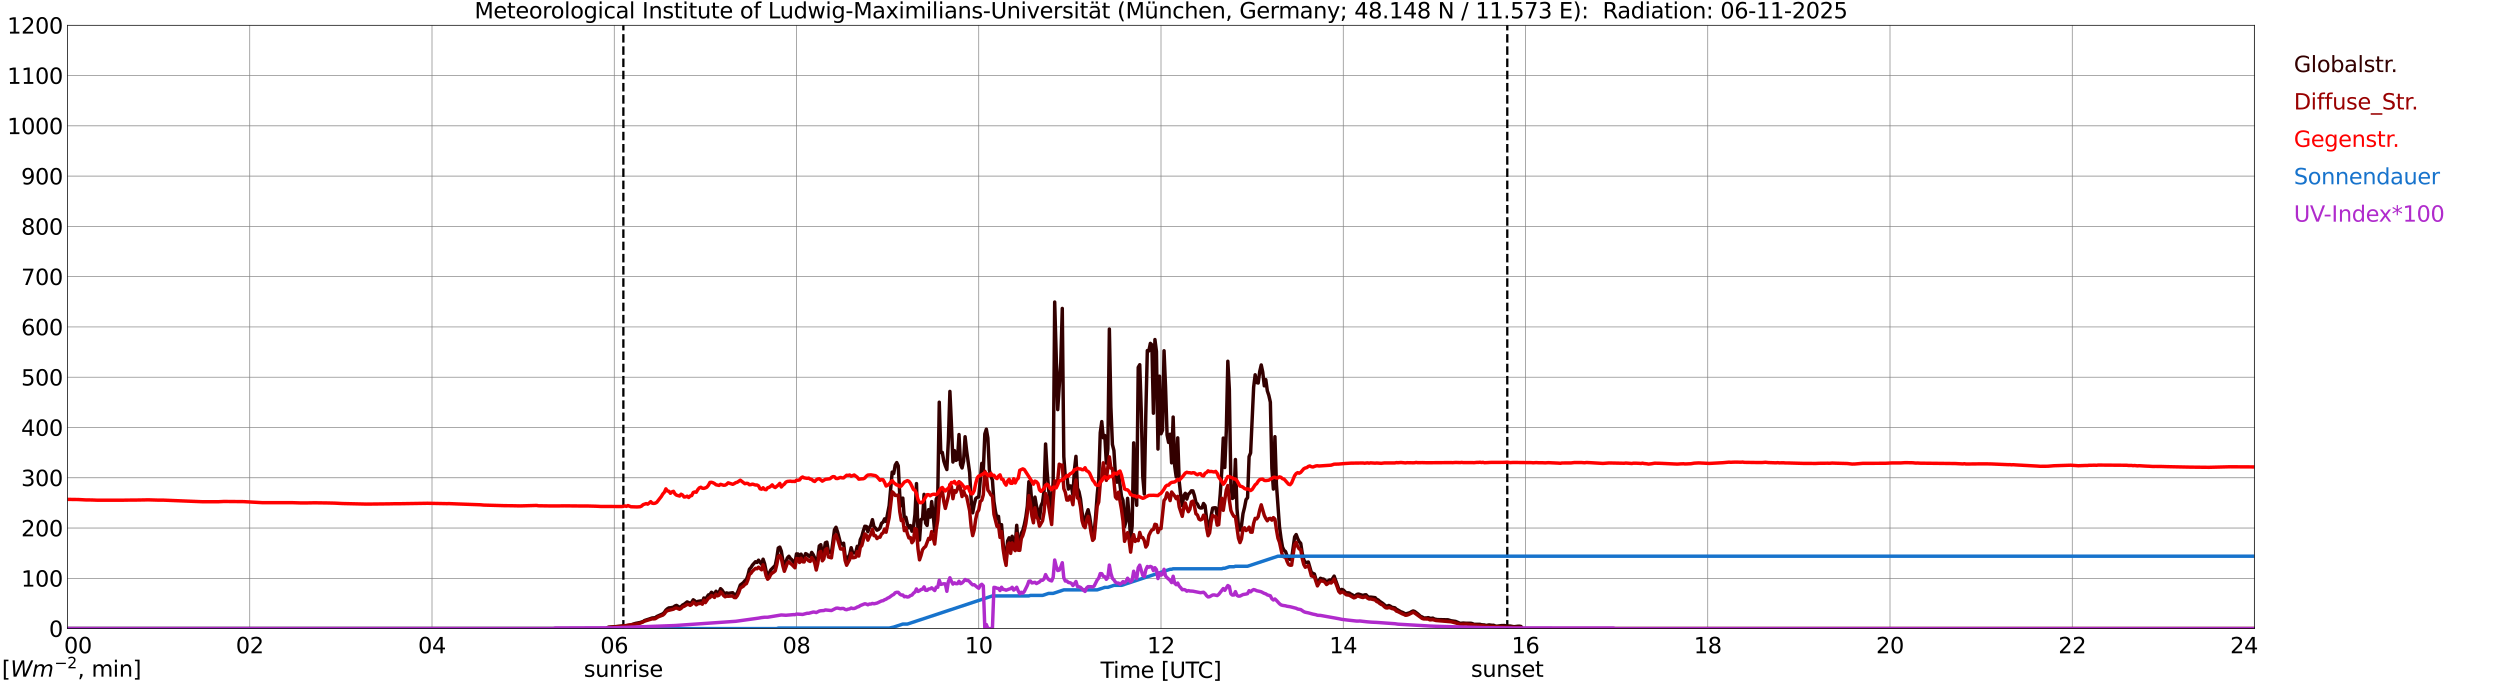 <?xml version="1.0" encoding="utf-8" standalone="no"?>
<!DOCTYPE svg PUBLIC "-//W3C//DTD SVG 1.1//EN"
  "http://www.w3.org/Graphics/SVG/1.1/DTD/svg11.dtd">
<svg xmlns:xlink="http://www.w3.org/1999/xlink" width="1085.4pt" height="296.64pt" viewBox="0 0 1085.4 296.64" xmlns="http://www.w3.org/2000/svg" version="1.1">
 <defs>
  <style type="text/css">*{stroke-linejoin: round; stroke-linecap: butt}</style>
 </defs>
 <g id="figure_1">
  <g id="patch_1">
   <path d="M 0 296.64 
L 1085.4 296.64 
L 1085.4 0 
L 0 0 
z
" style="fill: #ffffff"/>
  </g>
  <g id="axes_1">
   <g id="patch_2">
    <path d="M 29.306 272.909 
L 978.814 272.909 
L 978.814 10.976 
L 29.306 10.976 
z
" style="fill: #ffffff"/>
   </g>
   <g id="patch_3">
    <path d="M 978.814 272.909 
L 978.814 272.909 
L 978.814 10.976 
L 978.814 10.976 
z
" clip-path="url(#pb082119321)" style="fill: #d3d3d3; opacity: 0.25; stroke: #d3d3d3; stroke-linejoin: miter"/>
   </g>
   <g id="matplotlib.axis_1">
    <g id="xtick_1">
     <g id="line2d_1">
      <path d="M 29.306 272.909 
L 29.306 10.976 
" clip-path="url(#pb082119321)" style="fill: none; stroke: #808080; stroke-width: 0.3; stroke-linecap: square"/>
     </g>
     <g id="line2d_2"/>
     <g id="text_1">
      <!--    00 -->
      <g transform="translate(18.733 283.627) scale(0.095 -0.095)">
       <defs>
        <path id="DejaVuSans-20" transform="scale(0.016)"/>
        <path id="DejaVuSans-30" d="M 2034 4250 
Q 1547 4250 1301 3770 
Q 1056 3291 1056 2328 
Q 1056 1369 1301 889 
Q 1547 409 2034 409 
Q 2525 409 2770 889 
Q 3016 1369 3016 2328 
Q 3016 3291 2770 3770 
Q 2525 4250 2034 4250 
z
M 2034 4750 
Q 2819 4750 3233 4129 
Q 3647 3509 3647 2328 
Q 3647 1150 3233 529 
Q 2819 -91 2034 -91 
Q 1250 -91 836 529 
Q 422 1150 422 2328 
Q 422 3509 836 4129 
Q 1250 4750 2034 4750 
z
" transform="scale(0.016)"/>
       </defs>
       <use xlink:href="#DejaVuSans-20"/>
       <use xlink:href="#DejaVuSans-20" transform="translate(31.787 0)"/>
       <use xlink:href="#DejaVuSans-20" transform="translate(63.574 0)"/>
       <use xlink:href="#DejaVuSans-30" transform="translate(95.361 0)"/>
       <use xlink:href="#DejaVuSans-30" transform="translate(158.984 0)"/>
      </g>
     </g>
    </g>
    <g id="xtick_2">
     <g id="line2d_3">
      <path d="M 108.431 272.909 
L 108.431 10.976 
" clip-path="url(#pb082119321)" style="fill: none; stroke: #808080; stroke-width: 0.3; stroke-linecap: square"/>
     </g>
     <g id="line2d_4"/>
     <g id="text_2">
      <!-- 02 -->
      <g transform="translate(102.387 283.627) scale(0.095 -0.095)">
       <defs>
        <path id="DejaVuSans-32" d="M 1228 531 
L 3431 531 
L 3431 0 
L 469 0 
L 469 531 
Q 828 903 1448 1529 
Q 2069 2156 2228 2338 
Q 2531 2678 2651 2914 
Q 2772 3150 2772 3378 
Q 2772 3750 2511 3984 
Q 2250 4219 1831 4219 
Q 1534 4219 1204 4116 
Q 875 4013 500 3803 
L 500 4441 
Q 881 4594 1212 4672 
Q 1544 4750 1819 4750 
Q 2544 4750 2975 4387 
Q 3406 4025 3406 3419 
Q 3406 3131 3298 2873 
Q 3191 2616 2906 2266 
Q 2828 2175 2409 1742 
Q 1991 1309 1228 531 
z
" transform="scale(0.016)"/>
       </defs>
       <use xlink:href="#DejaVuSans-30"/>
       <use xlink:href="#DejaVuSans-32" transform="translate(63.623 0)"/>
      </g>
     </g>
    </g>
    <g id="xtick_3">
     <g id="line2d_5">
      <path d="M 187.557 272.909 
L 187.557 10.976 
" clip-path="url(#pb082119321)" style="fill: none; stroke: #808080; stroke-width: 0.3; stroke-linecap: square"/>
     </g>
     <g id="line2d_6"/>
     <g id="text_3">
      <!-- 04 -->
      <g transform="translate(181.513 283.627) scale(0.095 -0.095)">
       <defs>
        <path id="DejaVuSans-34" d="M 2419 4116 
L 825 1625 
L 2419 1625 
L 2419 4116 
z
M 2253 4666 
L 3047 4666 
L 3047 1625 
L 3713 1625 
L 3713 1100 
L 3047 1100 
L 3047 0 
L 2419 0 
L 2419 1100 
L 313 1100 
L 313 1709 
L 2253 4666 
z
" transform="scale(0.016)"/>
       </defs>
       <use xlink:href="#DejaVuSans-30"/>
       <use xlink:href="#DejaVuSans-34" transform="translate(63.623 0)"/>
      </g>
     </g>
    </g>
    <g id="xtick_4">
     <g id="line2d_7">
      <path d="M 266.683 272.909 
L 266.683 10.976 
" clip-path="url(#pb082119321)" style="fill: none; stroke: #808080; stroke-width: 0.3; stroke-linecap: square"/>
     </g>
     <g id="line2d_8"/>
     <g id="text_4">
      <!-- 06 -->
      <g transform="translate(260.638 283.627) scale(0.095 -0.095)">
       <defs>
        <path id="DejaVuSans-36" d="M 2113 2584 
Q 1688 2584 1439 2293 
Q 1191 2003 1191 1497 
Q 1191 994 1439 701 
Q 1688 409 2113 409 
Q 2538 409 2786 701 
Q 3034 994 3034 1497 
Q 3034 2003 2786 2293 
Q 2538 2584 2113 2584 
z
M 3366 4563 
L 3366 3988 
Q 3128 4100 2886 4159 
Q 2644 4219 2406 4219 
Q 1781 4219 1451 3797 
Q 1122 3375 1075 2522 
Q 1259 2794 1537 2939 
Q 1816 3084 2150 3084 
Q 2853 3084 3261 2657 
Q 3669 2231 3669 1497 
Q 3669 778 3244 343 
Q 2819 -91 2113 -91 
Q 1303 -91 875 529 
Q 447 1150 447 2328 
Q 447 3434 972 4092 
Q 1497 4750 2381 4750 
Q 2619 4750 2861 4703 
Q 3103 4656 3366 4563 
z
" transform="scale(0.016)"/>
       </defs>
       <use xlink:href="#DejaVuSans-30"/>
       <use xlink:href="#DejaVuSans-36" transform="translate(63.623 0)"/>
      </g>
     </g>
    </g>
    <g id="xtick_5">
     <g id="line2d_9">
      <path d="M 345.808 272.909 
L 345.808 10.976 
" clip-path="url(#pb082119321)" style="fill: none; stroke: #808080; stroke-width: 0.3; stroke-linecap: square"/>
     </g>
     <g id="line2d_10"/>
     <g id="text_5">
      <!-- 08 -->
      <g transform="translate(339.764 283.627) scale(0.095 -0.095)">
       <defs>
        <path id="DejaVuSans-38" d="M 2034 2216 
Q 1584 2216 1326 1975 
Q 1069 1734 1069 1313 
Q 1069 891 1326 650 
Q 1584 409 2034 409 
Q 2484 409 2743 651 
Q 3003 894 3003 1313 
Q 3003 1734 2745 1975 
Q 2488 2216 2034 2216 
z
M 1403 2484 
Q 997 2584 770 2862 
Q 544 3141 544 3541 
Q 544 4100 942 4425 
Q 1341 4750 2034 4750 
Q 2731 4750 3128 4425 
Q 3525 4100 3525 3541 
Q 3525 3141 3298 2862 
Q 3072 2584 2669 2484 
Q 3125 2378 3379 2068 
Q 3634 1759 3634 1313 
Q 3634 634 3220 271 
Q 2806 -91 2034 -91 
Q 1263 -91 848 271 
Q 434 634 434 1313 
Q 434 1759 690 2068 
Q 947 2378 1403 2484 
z
M 1172 3481 
Q 1172 3119 1398 2916 
Q 1625 2713 2034 2713 
Q 2441 2713 2670 2916 
Q 2900 3119 2900 3481 
Q 2900 3844 2670 4047 
Q 2441 4250 2034 4250 
Q 1625 4250 1398 4047 
Q 1172 3844 1172 3481 
z
" transform="scale(0.016)"/>
       </defs>
       <use xlink:href="#DejaVuSans-30"/>
       <use xlink:href="#DejaVuSans-38" transform="translate(63.623 0)"/>
      </g>
     </g>
    </g>
    <g id="xtick_6">
     <g id="line2d_11">
      <path d="M 424.934 272.909 
L 424.934 10.976 
" clip-path="url(#pb082119321)" style="fill: none; stroke: #808080; stroke-width: 0.3; stroke-linecap: square"/>
     </g>
     <g id="line2d_12"/>
     <g id="text_6">
      <!-- 10 -->
      <g transform="translate(418.89 283.627) scale(0.095 -0.095)">
       <defs>
        <path id="DejaVuSans-31" d="M 794 531 
L 1825 531 
L 1825 4091 
L 703 3866 
L 703 4441 
L 1819 4666 
L 2450 4666 
L 2450 531 
L 3481 531 
L 3481 0 
L 794 0 
L 794 531 
z
" transform="scale(0.016)"/>
       </defs>
       <use xlink:href="#DejaVuSans-31"/>
       <use xlink:href="#DejaVuSans-30" transform="translate(63.623 0)"/>
      </g>
     </g>
    </g>
    <g id="xtick_7">
     <g id="line2d_13">
      <path d="M 504.06 272.909 
L 504.06 10.976 
" clip-path="url(#pb082119321)" style="fill: none; stroke: #808080; stroke-width: 0.3; stroke-linecap: square"/>
     </g>
     <g id="line2d_14"/>
     <g id="text_7">
      <!-- 12 -->
      <g transform="translate(498.015 283.627) scale(0.095 -0.095)">
       <use xlink:href="#DejaVuSans-31"/>
       <use xlink:href="#DejaVuSans-32" transform="translate(63.623 0)"/>
      </g>
     </g>
    </g>
    <g id="xtick_8">
     <g id="line2d_15">
      <path d="M 583.185 272.909 
L 583.185 10.976 
" clip-path="url(#pb082119321)" style="fill: none; stroke: #808080; stroke-width: 0.3; stroke-linecap: square"/>
     </g>
     <g id="line2d_16"/>
     <g id="text_8">
      <!-- 14 -->
      <g transform="translate(577.141 283.627) scale(0.095 -0.095)">
       <use xlink:href="#DejaVuSans-31"/>
       <use xlink:href="#DejaVuSans-34" transform="translate(63.623 0)"/>
      </g>
     </g>
    </g>
    <g id="xtick_9">
     <g id="line2d_17">
      <path d="M 662.311 272.909 
L 662.311 10.976 
" clip-path="url(#pb082119321)" style="fill: none; stroke: #808080; stroke-width: 0.3; stroke-linecap: square"/>
     </g>
     <g id="line2d_18"/>
     <g id="text_9">
      <!-- 16 -->
      <g transform="translate(656.267 283.627) scale(0.095 -0.095)">
       <use xlink:href="#DejaVuSans-31"/>
       <use xlink:href="#DejaVuSans-36" transform="translate(63.623 0)"/>
      </g>
     </g>
    </g>
    <g id="xtick_10">
     <g id="line2d_19">
      <path d="M 741.437 272.909 
L 741.437 10.976 
" clip-path="url(#pb082119321)" style="fill: none; stroke: #808080; stroke-width: 0.3; stroke-linecap: square"/>
     </g>
     <g id="line2d_20"/>
     <g id="text_10">
      <!-- 18 -->
      <g transform="translate(735.392 283.627) scale(0.095 -0.095)">
       <use xlink:href="#DejaVuSans-31"/>
       <use xlink:href="#DejaVuSans-38" transform="translate(63.623 0)"/>
      </g>
     </g>
    </g>
    <g id="xtick_11">
     <g id="line2d_21">
      <path d="M 820.562 272.909 
L 820.562 10.976 
" clip-path="url(#pb082119321)" style="fill: none; stroke: #808080; stroke-width: 0.3; stroke-linecap: square"/>
     </g>
     <g id="line2d_22"/>
     <g id="text_11">
      <!-- 20 -->
      <g transform="translate(814.518 283.627) scale(0.095 -0.095)">
       <use xlink:href="#DejaVuSans-32"/>
       <use xlink:href="#DejaVuSans-30" transform="translate(63.623 0)"/>
      </g>
     </g>
    </g>
    <g id="xtick_12">
     <g id="line2d_23">
      <path d="M 899.688 272.909 
L 899.688 10.976 
" clip-path="url(#pb082119321)" style="fill: none; stroke: #808080; stroke-width: 0.3; stroke-linecap: square"/>
     </g>
     <g id="line2d_24"/>
     <g id="text_12">
      <!-- 22 -->
      <g transform="translate(893.644 283.627) scale(0.095 -0.095)">
       <use xlink:href="#DejaVuSans-32"/>
       <use xlink:href="#DejaVuSans-32" transform="translate(63.623 0)"/>
      </g>
     </g>
    </g>
    <g id="xtick_13">
     <g id="line2d_25">
      <path d="M 978.814 272.909 
L 978.814 10.976 
" clip-path="url(#pb082119321)" style="fill: none; stroke: #808080; stroke-width: 0.3; stroke-linecap: square"/>
     </g>
     <g id="line2d_26"/>
     <g id="text_13">
      <!-- 24    -->
      <g transform="translate(968.241 283.627) scale(0.095 -0.095)">
       <use xlink:href="#DejaVuSans-32"/>
       <use xlink:href="#DejaVuSans-34" transform="translate(63.623 0)"/>
       <use xlink:href="#DejaVuSans-20" transform="translate(127.246 0)"/>
       <use xlink:href="#DejaVuSans-20" transform="translate(159.033 0)"/>
       <use xlink:href="#DejaVuSans-20" transform="translate(190.82 0)"/>
      </g>
     </g>
    </g>
    <g id="text_14">
     <!-- Time [UTC] -->
     <g transform="translate(477.806 294.322) scale(0.095 -0.095)">
      <defs>
       <path id="DejaVuSans-54" d="M -19 4666 
L 3928 4666 
L 3928 4134 
L 2272 4134 
L 2272 0 
L 1638 0 
L 1638 4134 
L -19 4134 
L -19 4666 
z
" transform="scale(0.016)"/>
       <path id="DejaVuSans-69" d="M 603 3500 
L 1178 3500 
L 1178 0 
L 603 0 
L 603 3500 
z
M 603 4863 
L 1178 4863 
L 1178 4134 
L 603 4134 
L 603 4863 
z
" transform="scale(0.016)"/>
       <path id="DejaVuSans-6d" d="M 3328 2828 
Q 3544 3216 3844 3400 
Q 4144 3584 4550 3584 
Q 5097 3584 5394 3201 
Q 5691 2819 5691 2113 
L 5691 0 
L 5113 0 
L 5113 2094 
Q 5113 2597 4934 2840 
Q 4756 3084 4391 3084 
Q 3944 3084 3684 2787 
Q 3425 2491 3425 1978 
L 3425 0 
L 2847 0 
L 2847 2094 
Q 2847 2600 2669 2842 
Q 2491 3084 2119 3084 
Q 1678 3084 1418 2786 
Q 1159 2488 1159 1978 
L 1159 0 
L 581 0 
L 581 3500 
L 1159 3500 
L 1159 2956 
Q 1356 3278 1631 3431 
Q 1906 3584 2284 3584 
Q 2666 3584 2933 3390 
Q 3200 3197 3328 2828 
z
" transform="scale(0.016)"/>
       <path id="DejaVuSans-65" d="M 3597 1894 
L 3597 1613 
L 953 1613 
Q 991 1019 1311 708 
Q 1631 397 2203 397 
Q 2534 397 2845 478 
Q 3156 559 3463 722 
L 3463 178 
Q 3153 47 2828 -22 
Q 2503 -91 2169 -91 
Q 1331 -91 842 396 
Q 353 884 353 1716 
Q 353 2575 817 3079 
Q 1281 3584 2069 3584 
Q 2775 3584 3186 3129 
Q 3597 2675 3597 1894 
z
M 3022 2063 
Q 3016 2534 2758 2815 
Q 2500 3097 2075 3097 
Q 1594 3097 1305 2825 
Q 1016 2553 972 2059 
L 3022 2063 
z
" transform="scale(0.016)"/>
       <path id="DejaVuSans-5b" d="M 550 4863 
L 1875 4863 
L 1875 4416 
L 1125 4416 
L 1125 -397 
L 1875 -397 
L 1875 -844 
L 550 -844 
L 550 4863 
z
" transform="scale(0.016)"/>
       <path id="DejaVuSans-55" d="M 556 4666 
L 1191 4666 
L 1191 1831 
Q 1191 1081 1462 751 
Q 1734 422 2344 422 
Q 2950 422 3222 751 
Q 3494 1081 3494 1831 
L 3494 4666 
L 4128 4666 
L 4128 1753 
Q 4128 841 3676 375 
Q 3225 -91 2344 -91 
Q 1459 -91 1007 375 
Q 556 841 556 1753 
L 556 4666 
z
" transform="scale(0.016)"/>
       <path id="DejaVuSans-43" d="M 4122 4306 
L 4122 3641 
Q 3803 3938 3442 4084 
Q 3081 4231 2675 4231 
Q 1875 4231 1450 3742 
Q 1025 3253 1025 2328 
Q 1025 1406 1450 917 
Q 1875 428 2675 428 
Q 3081 428 3442 575 
Q 3803 722 4122 1019 
L 4122 359 
Q 3791 134 3420 21 
Q 3050 -91 2638 -91 
Q 1578 -91 968 557 
Q 359 1206 359 2328 
Q 359 3453 968 4101 
Q 1578 4750 2638 4750 
Q 3056 4750 3426 4639 
Q 3797 4528 4122 4306 
z
" transform="scale(0.016)"/>
       <path id="DejaVuSans-5d" d="M 1947 4863 
L 1947 -844 
L 622 -844 
L 622 -397 
L 1369 -397 
L 1369 4416 
L 622 4416 
L 622 4863 
L 1947 4863 
z
" transform="scale(0.016)"/>
      </defs>
      <use xlink:href="#DejaVuSans-54"/>
      <use xlink:href="#DejaVuSans-69" transform="translate(57.959 0)"/>
      <use xlink:href="#DejaVuSans-6d" transform="translate(85.742 0)"/>
      <use xlink:href="#DejaVuSans-65" transform="translate(183.154 0)"/>
      <use xlink:href="#DejaVuSans-20" transform="translate(244.678 0)"/>
      <use xlink:href="#DejaVuSans-5b" transform="translate(276.465 0)"/>
      <use xlink:href="#DejaVuSans-55" transform="translate(315.479 0)"/>
      <use xlink:href="#DejaVuSans-54" transform="translate(388.672 0)"/>
      <use xlink:href="#DejaVuSans-43" transform="translate(443.881 0)"/>
      <use xlink:href="#DejaVuSans-5d" transform="translate(513.705 0)"/>
     </g>
    </g>
   </g>
   <g id="matplotlib.axis_2">
    <g id="ytick_1">
     <g id="line2d_27">
      <path d="M 29.306 272.909 
L 978.814 272.909 
" clip-path="url(#pb082119321)" style="fill: none; stroke: #808080; stroke-width: 0.3; stroke-linecap: square"/>
     </g>
     <g id="line2d_28"/>
     <g id="text_15">
      <!-- 0 -->
      <g transform="translate(21.261 276.518) scale(0.095 -0.095)">
       <use xlink:href="#DejaVuSans-30"/>
      </g>
     </g>
    </g>
    <g id="ytick_2">
     <g id="line2d_29">
      <path d="M 29.306 251.081 
L 978.814 251.081 
" clip-path="url(#pb082119321)" style="fill: none; stroke: #808080; stroke-width: 0.3; stroke-linecap: square"/>
     </g>
     <g id="line2d_30"/>
     <g id="text_16">
      <!-- 100 -->
      <g transform="translate(9.173 254.69) scale(0.095 -0.095)">
       <use xlink:href="#DejaVuSans-31"/>
       <use xlink:href="#DejaVuSans-30" transform="translate(63.623 0)"/>
       <use xlink:href="#DejaVuSans-30" transform="translate(127.246 0)"/>
      </g>
     </g>
    </g>
    <g id="ytick_3">
     <g id="line2d_31">
      <path d="M 29.306 229.253 
L 978.814 229.253 
" clip-path="url(#pb082119321)" style="fill: none; stroke: #808080; stroke-width: 0.3; stroke-linecap: square"/>
     </g>
     <g id="line2d_32"/>
     <g id="text_17">
      <!-- 200 -->
      <g transform="translate(9.173 232.863) scale(0.095 -0.095)">
       <use xlink:href="#DejaVuSans-32"/>
       <use xlink:href="#DejaVuSans-30" transform="translate(63.623 0)"/>
       <use xlink:href="#DejaVuSans-30" transform="translate(127.246 0)"/>
      </g>
     </g>
    </g>
    <g id="ytick_4">
     <g id="line2d_33">
      <path d="M 29.306 207.426 
L 978.814 207.426 
" clip-path="url(#pb082119321)" style="fill: none; stroke: #808080; stroke-width: 0.3; stroke-linecap: square"/>
     </g>
     <g id="line2d_34"/>
     <g id="text_18">
      <!-- 300 -->
      <g transform="translate(9.173 211.035) scale(0.095 -0.095)">
       <defs>
        <path id="DejaVuSans-33" d="M 2597 2516 
Q 3050 2419 3304 2112 
Q 3559 1806 3559 1356 
Q 3559 666 3084 287 
Q 2609 -91 1734 -91 
Q 1441 -91 1130 -33 
Q 819 25 488 141 
L 488 750 
Q 750 597 1062 519 
Q 1375 441 1716 441 
Q 2309 441 2620 675 
Q 2931 909 2931 1356 
Q 2931 1769 2642 2001 
Q 2353 2234 1838 2234 
L 1294 2234 
L 1294 2753 
L 1863 2753 
Q 2328 2753 2575 2939 
Q 2822 3125 2822 3475 
Q 2822 3834 2567 4026 
Q 2313 4219 1838 4219 
Q 1578 4219 1281 4162 
Q 984 4106 628 3988 
L 628 4550 
Q 988 4650 1302 4700 
Q 1616 4750 1894 4750 
Q 2613 4750 3031 4423 
Q 3450 4097 3450 3541 
Q 3450 3153 3228 2886 
Q 3006 2619 2597 2516 
z
" transform="scale(0.016)"/>
       </defs>
       <use xlink:href="#DejaVuSans-33"/>
       <use xlink:href="#DejaVuSans-30" transform="translate(63.623 0)"/>
       <use xlink:href="#DejaVuSans-30" transform="translate(127.246 0)"/>
      </g>
     </g>
    </g>
    <g id="ytick_5">
     <g id="line2d_35">
      <path d="M 29.306 185.598 
L 978.814 185.598 
" clip-path="url(#pb082119321)" style="fill: none; stroke: #808080; stroke-width: 0.3; stroke-linecap: square"/>
     </g>
     <g id="line2d_36"/>
     <g id="text_19">
      <!-- 400 -->
      <g transform="translate(9.173 189.207) scale(0.095 -0.095)">
       <use xlink:href="#DejaVuSans-34"/>
       <use xlink:href="#DejaVuSans-30" transform="translate(63.623 0)"/>
       <use xlink:href="#DejaVuSans-30" transform="translate(127.246 0)"/>
      </g>
     </g>
    </g>
    <g id="ytick_6">
     <g id="line2d_37">
      <path d="M 29.306 163.77 
L 978.814 163.77 
" clip-path="url(#pb082119321)" style="fill: none; stroke: #808080; stroke-width: 0.3; stroke-linecap: square"/>
     </g>
     <g id="line2d_38"/>
     <g id="text_20">
      <!-- 500 -->
      <g transform="translate(9.173 167.379) scale(0.095 -0.095)">
       <defs>
        <path id="DejaVuSans-35" d="M 691 4666 
L 3169 4666 
L 3169 4134 
L 1269 4134 
L 1269 2991 
Q 1406 3038 1543 3061 
Q 1681 3084 1819 3084 
Q 2600 3084 3056 2656 
Q 3513 2228 3513 1497 
Q 3513 744 3044 326 
Q 2575 -91 1722 -91 
Q 1428 -91 1123 -41 
Q 819 9 494 109 
L 494 744 
Q 775 591 1075 516 
Q 1375 441 1709 441 
Q 2250 441 2565 725 
Q 2881 1009 2881 1497 
Q 2881 1984 2565 2268 
Q 2250 2553 1709 2553 
Q 1456 2553 1204 2497 
Q 953 2441 691 2322 
L 691 4666 
z
" transform="scale(0.016)"/>
       </defs>
       <use xlink:href="#DejaVuSans-35"/>
       <use xlink:href="#DejaVuSans-30" transform="translate(63.623 0)"/>
       <use xlink:href="#DejaVuSans-30" transform="translate(127.246 0)"/>
      </g>
     </g>
    </g>
    <g id="ytick_7">
     <g id="line2d_39">
      <path d="M 29.306 141.942 
L 978.814 141.942 
" clip-path="url(#pb082119321)" style="fill: none; stroke: #808080; stroke-width: 0.3; stroke-linecap: square"/>
     </g>
     <g id="line2d_40"/>
     <g id="text_21">
      <!-- 600 -->
      <g transform="translate(9.173 145.551) scale(0.095 -0.095)">
       <use xlink:href="#DejaVuSans-36"/>
       <use xlink:href="#DejaVuSans-30" transform="translate(63.623 0)"/>
       <use xlink:href="#DejaVuSans-30" transform="translate(127.246 0)"/>
      </g>
     </g>
    </g>
    <g id="ytick_8">
     <g id="line2d_41">
      <path d="M 29.306 120.114 
L 978.814 120.114 
" clip-path="url(#pb082119321)" style="fill: none; stroke: #808080; stroke-width: 0.3; stroke-linecap: square"/>
     </g>
     <g id="line2d_42"/>
     <g id="text_22">
      <!-- 700 -->
      <g transform="translate(9.173 123.724) scale(0.095 -0.095)">
       <defs>
        <path id="DejaVuSans-37" d="M 525 4666 
L 3525 4666 
L 3525 4397 
L 1831 0 
L 1172 0 
L 2766 4134 
L 525 4134 
L 525 4666 
z
" transform="scale(0.016)"/>
       </defs>
       <use xlink:href="#DejaVuSans-37"/>
       <use xlink:href="#DejaVuSans-30" transform="translate(63.623 0)"/>
       <use xlink:href="#DejaVuSans-30" transform="translate(127.246 0)"/>
      </g>
     </g>
    </g>
    <g id="ytick_9">
     <g id="line2d_43">
      <path d="M 29.306 98.287 
L 978.814 98.287 
" clip-path="url(#pb082119321)" style="fill: none; stroke: #808080; stroke-width: 0.3; stroke-linecap: square"/>
     </g>
     <g id="line2d_44"/>
     <g id="text_23">
      <!-- 800 -->
      <g transform="translate(9.173 101.896) scale(0.095 -0.095)">
       <use xlink:href="#DejaVuSans-38"/>
       <use xlink:href="#DejaVuSans-30" transform="translate(63.623 0)"/>
       <use xlink:href="#DejaVuSans-30" transform="translate(127.246 0)"/>
      </g>
     </g>
    </g>
    <g id="ytick_10">
     <g id="line2d_45">
      <path d="M 29.306 76.459 
L 978.814 76.459 
" clip-path="url(#pb082119321)" style="fill: none; stroke: #808080; stroke-width: 0.3; stroke-linecap: square"/>
     </g>
     <g id="line2d_46"/>
     <g id="text_24">
      <!-- 900 -->
      <g transform="translate(9.173 80.068) scale(0.095 -0.095)">
       <defs>
        <path id="DejaVuSans-39" d="M 703 97 
L 703 672 
Q 941 559 1184 500 
Q 1428 441 1663 441 
Q 2288 441 2617 861 
Q 2947 1281 2994 2138 
Q 2813 1869 2534 1725 
Q 2256 1581 1919 1581 
Q 1219 1581 811 2004 
Q 403 2428 403 3163 
Q 403 3881 828 4315 
Q 1253 4750 1959 4750 
Q 2769 4750 3195 4129 
Q 3622 3509 3622 2328 
Q 3622 1225 3098 567 
Q 2575 -91 1691 -91 
Q 1453 -91 1209 -44 
Q 966 3 703 97 
z
M 1959 2075 
Q 2384 2075 2632 2365 
Q 2881 2656 2881 3163 
Q 2881 3666 2632 3958 
Q 2384 4250 1959 4250 
Q 1534 4250 1286 3958 
Q 1038 3666 1038 3163 
Q 1038 2656 1286 2365 
Q 1534 2075 1959 2075 
z
" transform="scale(0.016)"/>
       </defs>
       <use xlink:href="#DejaVuSans-39"/>
       <use xlink:href="#DejaVuSans-30" transform="translate(63.623 0)"/>
       <use xlink:href="#DejaVuSans-30" transform="translate(127.246 0)"/>
      </g>
     </g>
    </g>
    <g id="ytick_11">
     <g id="line2d_47">
      <path d="M 29.306 54.631 
L 978.814 54.631 
" clip-path="url(#pb082119321)" style="fill: none; stroke: #808080; stroke-width: 0.3; stroke-linecap: square"/>
     </g>
     <g id="line2d_48"/>
     <g id="text_25">
      <!-- 1000 -->
      <g transform="translate(3.128 58.24) scale(0.095 -0.095)">
       <use xlink:href="#DejaVuSans-31"/>
       <use xlink:href="#DejaVuSans-30" transform="translate(63.623 0)"/>
       <use xlink:href="#DejaVuSans-30" transform="translate(127.246 0)"/>
       <use xlink:href="#DejaVuSans-30" transform="translate(190.869 0)"/>
      </g>
     </g>
    </g>
    <g id="ytick_12">
     <g id="line2d_49">
      <path d="M 29.306 32.803 
L 978.814 32.803 
" clip-path="url(#pb082119321)" style="fill: none; stroke: #808080; stroke-width: 0.3; stroke-linecap: square"/>
     </g>
     <g id="line2d_50"/>
     <g id="text_26">
      <!-- 1100 -->
      <g transform="translate(3.128 36.413) scale(0.095 -0.095)">
       <use xlink:href="#DejaVuSans-31"/>
       <use xlink:href="#DejaVuSans-31" transform="translate(63.623 0)"/>
       <use xlink:href="#DejaVuSans-30" transform="translate(127.246 0)"/>
       <use xlink:href="#DejaVuSans-30" transform="translate(190.869 0)"/>
      </g>
     </g>
    </g>
    <g id="ytick_13">
     <g id="line2d_51">
      <path d="M 29.306 10.976 
L 978.814 10.976 
" clip-path="url(#pb082119321)" style="fill: none; stroke: #808080; stroke-width: 0.3; stroke-linecap: square"/>
     </g>
     <g id="line2d_52"/>
     <g id="text_27">
      <!-- 1200 -->
      <g transform="translate(3.128 14.585) scale(0.095 -0.095)">
       <use xlink:href="#DejaVuSans-31"/>
       <use xlink:href="#DejaVuSans-32" transform="translate(63.623 0)"/>
       <use xlink:href="#DejaVuSans-30" transform="translate(127.246 0)"/>
       <use xlink:href="#DejaVuSans-30" transform="translate(190.869 0)"/>
      </g>
     </g>
    </g>
   </g>
   <g id="line2d_53">
    <path d="M 270.639 272.909 
L 270.639 10.976 
" clip-path="url(#pb082119321)" style="fill: none; stroke-dasharray: 3.7,1.6; stroke-dashoffset: 0; stroke: #000000"/>
   </g>
   <g id="line2d_54">
    <path d="M 654.399 272.909 
L 654.399 10.976 
" clip-path="url(#pb082119321)" style="fill: none; stroke-dasharray: 3.7,1.6; stroke-dashoffset: 0; stroke: #000000"/>
   </g>
   <g id="line2d_55">
    <path d="M 29.306 272.909 
L 263.386 272.909 
L 264.045 272.328 
L 269.98 271.822 
L 270.639 271.654 
L 271.958 271.654 
L 273.936 271.3 
L 275.914 270.658 
L 277.892 270.27 
L 279.211 269.846 
L 279.87 269.392 
L 281.849 268.751 
L 283.167 268.294 
L 284.486 268.194 
L 285.145 267.67 
L 287.783 266.487 
L 288.442 265.898 
L 289.102 264.885 
L 289.761 264.311 
L 290.42 263.905 
L 291.08 263.887 
L 292.399 263.601 
L 293.058 263.078 
L 293.717 262.842 
L 295.036 263.669 
L 295.696 263.381 
L 296.355 262.674 
L 297.014 262.368 
L 298.333 261.323 
L 299.652 261.912 
L 300.311 261.491 
L 300.971 260.41 
L 301.63 260.849 
L 302.289 261.526 
L 302.949 261.12 
L 304.267 260.884 
L 304.927 261.373 
L 305.586 259.618 
L 306.246 260.513 
L 306.905 259.262 
L 307.564 258.284 
L 308.224 258.166 
L 308.883 257.154 
L 310.202 258.046 
L 310.861 256.697 
L 311.521 257.422 
L 312.18 257.219 
L 312.839 255.582 
L 313.499 256.224 
L 314.158 257.254 
L 314.818 257.71 
L 315.477 257.407 
L 316.136 257.625 
L 318.114 257.339 
L 318.774 258.149 
L 319.433 258.232 
L 320.093 257.422 
L 320.752 255.885 
L 321.411 253.995 
L 322.73 252.982 
L 323.39 252.122 
L 324.049 251.598 
L 324.708 249.826 
L 325.368 247.141 
L 326.027 246.432 
L 326.686 245.336 
L 328.005 243.884 
L 328.665 244.205 
L 329.324 243.208 
L 330.643 244.965 
L 331.302 242.786 
L 331.961 244.744 
L 332.621 248.019 
L 333.28 249.623 
L 333.94 248.966 
L 334.599 247.497 
L 336.577 245.471 
L 337.236 242.313 
L 337.896 237.941 
L 338.555 237.537 
L 339.215 239.292 
L 339.874 243.243 
L 340.533 245.672 
L 341.852 242.23 
L 342.512 241.503 
L 343.171 242.483 
L 343.83 243.057 
L 344.49 243.952 
L 345.149 244.559 
L 345.808 240.473 
L 346.468 240.525 
L 347.127 242.38 
L 347.787 240.593 
L 348.446 242.112 
L 349.105 242.18 
L 349.765 240.355 
L 350.424 240.676 
L 351.083 241.385 
L 351.743 241.739 
L 352.402 239.831 
L 353.062 240.829 
L 353.721 242.263 
L 354.38 245.639 
L 355.04 242.433 
L 355.699 237.046 
L 356.359 236.489 
L 357.018 240.811 
L 357.677 239.951 
L 358.337 235.662 
L 358.996 235.359 
L 359.655 239.41 
L 360.315 239.816 
L 360.974 240.001 
L 362.293 230.024 
L 362.952 228.911 
L 363.612 230.851 
L 364.93 235.898 
L 365.59 236.219 
L 366.249 235.832 
L 366.909 241.317 
L 367.568 243.511 
L 368.227 241.942 
L 368.887 240.846 
L 369.546 237.79 
L 370.206 240.051 
L 370.865 240.069 
L 371.524 239.848 
L 372.184 237.181 
L 372.843 238.565 
L 373.502 234.311 
L 374.162 232.927 
L 374.821 230.463 
L 375.481 228.472 
L 376.14 228.572 
L 376.799 230.851 
L 377.459 229.061 
L 378.118 228.031 
L 378.777 225.619 
L 379.437 228.673 
L 380.096 229.314 
L 380.756 230.177 
L 381.415 229.888 
L 382.074 229.197 
L 382.734 227.153 
L 383.393 226.715 
L 384.053 225.263 
L 384.712 226.411 
L 386.031 219.54 
L 387.349 204.972 
L 388.009 205.579 
L 388.668 201.934 
L 389.328 200.836 
L 389.987 202.237 
L 390.646 215.085 
L 391.306 219.557 
L 391.965 216.266 
L 392.624 225.298 
L 393.284 224.571 
L 393.943 227.542 
L 394.603 229.164 
L 395.262 228.184 
L 395.921 230.631 
L 396.581 229.044 
L 397.24 223.338 
L 397.899 209.951 
L 398.559 231.458 
L 399.218 234.464 
L 399.878 225.534 
L 400.537 225.298 
L 401.196 214.629 
L 401.856 227.153 
L 402.515 228.134 
L 403.175 221.262 
L 403.834 224.521 
L 404.493 217.768 
L 405.153 223.508 
L 405.812 231.004 
L 406.471 216.619 
L 407.131 215.607 
L 407.79 174.618 
L 408.45 196.446 
L 409.109 196.413 
L 409.768 200.177 
L 410.428 202.22 
L 411.087 203.857 
L 411.746 191.129 
L 412.406 169.943 
L 413.065 183.954 
L 413.725 200.6 
L 414.384 195.636 
L 415.043 199.873 
L 415.703 199.434 
L 416.362 188.665 
L 417.022 201.696 
L 417.681 203.165 
L 418.34 200.194 
L 419 189.61 
L 419.659 195.636 
L 420.978 205.175 
L 421.637 216.975 
L 422.297 222.646 
L 422.956 219.034 
L 423.615 216.434 
L 424.275 215.927 
L 424.934 215.777 
L 426.253 201.174 
L 426.912 204.348 
L 427.572 188.429 
L 428.231 186.336 
L 428.89 190.166 
L 429.55 204.145 
L 430.209 206.659 
L 430.869 208.467 
L 431.528 217.717 
L 432.187 222.039 
L 432.847 225.078 
L 433.506 224.183 
L 434.165 230.58 
L 434.825 227.778 
L 435.484 235.629 
L 436.144 240.34 
L 436.803 243.461 
L 437.462 234.885 
L 438.122 233.486 
L 438.781 237.62 
L 439.44 232.826 
L 440.1 235.797 
L 440.759 236.692 
L 441.419 228.066 
L 442.078 236.439 
L 442.737 236.71 
L 443.397 231.526 
L 444.056 230.244 
L 444.716 227.813 
L 445.375 224.521 
L 446.034 219.71 
L 446.694 209.141 
L 447.353 210.678 
L 448.012 218.865 
L 448.672 220.909 
L 449.331 215.827 
L 449.991 219.76 
L 450.65 221.751 
L 451.309 225.145 
L 451.969 219.557 
L 452.628 218.088 
L 453.287 213.092 
L 453.947 192.766 
L 454.606 204.516 
L 455.266 212.483 
L 456.584 221.736 
L 457.244 208.905 
L 457.903 131.133 
L 459.222 177.842 
L 460.541 157.366 
L 461.2 133.918 
L 461.859 198.236 
L 462.519 207.233 
L 463.178 206.491 
L 463.838 212.332 
L 464.497 210.949 
L 465.156 211.066 
L 465.816 214.897 
L 466.475 203.892 
L 467.134 198.136 
L 467.794 211.911 
L 468.453 213.463 
L 469.113 216.672 
L 469.772 222.292 
L 470.431 225.973 
L 471.091 227.086 
L 471.75 223.22 
L 472.409 221.297 
L 473.069 224.233 
L 473.728 228.572 
L 474.388 231.949 
L 475.047 231.443 
L 475.706 223.761 
L 476.366 214.764 
L 477.025 208.196 
L 477.685 187.87 
L 478.344 183.042 
L 479.003 190.066 
L 479.663 189.086 
L 480.322 201.089 
L 480.981 194.944 
L 481.641 142.866 
L 482.3 176.629 
L 482.96 192.952 
L 483.619 195.619 
L 484.278 206.188 
L 484.938 209.362 
L 485.597 205.444 
L 486.916 215.574 
L 487.575 217.261 
L 488.235 228.708 
L 488.894 226.208 
L 489.553 216.366 
L 490.213 224.047 
L 490.872 234.007 
L 491.532 228.302 
L 492.191 192.277 
L 492.85 212.147 
L 493.51 219.372 
L 494.169 159.494 
L 494.828 158.346 
L 495.488 178.416 
L 496.147 206.98 
L 496.807 214.493 
L 497.466 179.632 
L 498.125 152.201 
L 498.785 152.352 
L 499.444 149.078 
L 500.103 149.735 
L 500.763 179.414 
L 501.422 147.423 
L 502.082 152.605 
L 502.741 194.962 
L 503.4 163.325 
L 504.06 188.326 
L 504.719 186.774 
L 505.379 152.284 
L 506.038 168.103 
L 506.697 188.833 
L 507.357 192.092 
L 508.016 188.529 
L 508.675 200.954 
L 509.335 181.069 
L 509.994 202.22 
L 510.654 207.048 
L 511.313 190.099 
L 511.972 209.091 
L 512.632 215.15 
L 513.291 219.557 
L 513.95 215.235 
L 514.61 214.172 
L 515.269 216.672 
L 515.929 214.576 
L 516.588 214.02 
L 517.247 213.092 
L 517.907 213.125 
L 518.566 215.185 
L 519.226 218.139 
L 519.885 218.815 
L 520.544 220.217 
L 521.204 220.57 
L 521.863 220.52 
L 522.522 218.595 
L 523.182 219.525 
L 523.841 225.078 
L 524.501 228.69 
L 525.16 228.555 
L 525.819 223.964 
L 526.479 220.605 
L 527.138 220.47 
L 527.797 220.47 
L 528.457 223.794 
L 529.116 222.511 
L 529.776 214.493 
L 530.435 204.483 
L 531.094 190.201 
L 531.754 202.979 
L 532.413 187.128 
L 533.073 156.842 
L 533.732 169.048 
L 534.391 210.171 
L 535.051 216.419 
L 535.71 215.91 
L 536.369 199.502 
L 537.029 220.671 
L 537.688 228.555 
L 538.348 230.142 
L 539.007 228.134 
L 539.666 222.967 
L 540.326 220.3 
L 540.985 216.89 
L 541.644 216.113 
L 542.304 198.271 
L 542.963 196.649 
L 544.282 168.068 
L 544.941 162.718 
L 545.601 166.077 
L 546.26 166.295 
L 546.919 161.299 
L 547.579 158.446 
L 548.238 161.603 
L 548.898 167.511 
L 549.557 164.829 
L 550.216 169.672 
L 550.876 171.665 
L 551.535 174.618 
L 552.195 203.335 
L 552.854 212.332 
L 553.513 189.592 
L 554.173 210.257 
L 555.491 228.59 
L 556.151 233.619 
L 556.81 237.537 
L 557.47 238.938 
L 558.129 239.445 
L 558.788 241.317 
L 559.448 242.551 
L 560.107 242.904 
L 560.766 242.498 
L 562.085 233.08 
L 562.745 232.084 
L 563.404 233.839 
L 564.063 235.19 
L 564.723 235.882 
L 565.382 240.237 
L 566.042 242.955 
L 566.701 244.323 
L 568.02 244.002 
L 569.338 248.577 
L 570.657 249.219 
L 571.317 251.513 
L 571.976 253.235 
L 573.295 251.059 
L 573.954 251.38 
L 574.613 251.395 
L 575.273 251.937 
L 575.932 252.814 
L 576.592 252.223 
L 577.251 251.784 
L 577.91 252.02 
L 578.57 251.177 
L 579.229 250.129 
L 581.207 255.667 
L 581.867 256.409 
L 582.526 255.903 
L 583.185 256.156 
L 584.504 257.457 
L 585.164 257.354 
L 585.823 257.472 
L 586.482 257.946 
L 587.142 258.249 
L 587.801 258.756 
L 588.46 258.638 
L 589.12 258.081 
L 589.779 257.913 
L 591.757 258.537 
L 592.417 258.284 
L 593.076 258.217 
L 593.736 258.926 
L 594.395 259.33 
L 595.054 259.229 
L 597.032 259.483 
L 597.692 260.225 
L 598.351 260.478 
L 599.011 261.087 
L 600.329 261.964 
L 601.648 263.095 
L 602.307 263.145 
L 602.967 262.875 
L 603.626 263.18 
L 604.286 263.652 
L 605.604 263.887 
L 606.264 264.529 
L 606.923 264.85 
L 608.242 265.645 
L 608.901 265.848 
L 610.22 266.539 
L 611.539 266.184 
L 612.198 265.965 
L 612.858 265.542 
L 613.517 265.256 
L 614.176 265.474 
L 615.495 266.472 
L 616.814 267.653 
L 617.473 267.873 
L 618.133 268.312 
L 619.451 268.277 
L 620.111 268.142 
L 620.77 268.43 
L 621.429 268.462 
L 622.089 268.362 
L 622.748 268.751 
L 624.067 269.004 
L 628.683 269.104 
L 630.001 269.51 
L 631.98 269.796 
L 633.958 270.641 
L 635.276 270.506 
L 636.595 270.606 
L 638.573 270.591 
L 639.233 270.741 
L 639.892 271.047 
L 642.53 271.047 
L 643.189 271.248 
L 644.508 271.333 
L 645.167 271.569 
L 646.486 271.315 
L 647.805 271.486 
L 648.464 271.468 
L 649.123 271.754 
L 649.783 271.889 
L 651.761 271.621 
L 653.08 271.586 
L 654.399 271.772 
L 655.717 271.806 
L 657.036 272.06 
L 657.695 272.06 
L 659.014 271.889 
L 659.674 271.874 
L 660.333 271.975 
L 660.992 272.909 
L 978.154 272.909 
L 978.154 272.909 
" clip-path="url(#pb082119321)" style="fill: none; stroke: #330000; stroke-width: 1.5; stroke-linecap: square"/>
   </g>
   <g id="line2d_56">
    <path d="M 29.306 272.909 
L 263.386 272.909 
L 264.045 272.431 
L 266.023 272.247 
L 269.98 271.879 
L 277.233 270.776 
L 278.552 270.316 
L 279.87 269.674 
L 283.167 268.663 
L 283.827 268.709 
L 284.486 268.617 
L 285.805 267.79 
L 287.783 267.055 
L 288.442 266.502 
L 289.102 265.583 
L 289.761 265.125 
L 292.399 264.481 
L 293.058 264.066 
L 293.717 263.975 
L 295.036 264.527 
L 295.696 264.158 
L 296.355 263.47 
L 297.014 263.239 
L 298.333 262.412 
L 298.992 262.458 
L 299.652 262.827 
L 300.311 262.412 
L 300.971 261.447 
L 301.63 261.908 
L 302.289 262.597 
L 302.949 262.137 
L 304.267 261.908 
L 304.927 262.32 
L 305.586 260.574 
L 306.246 261.633 
L 307.564 259.701 
L 308.224 259.472 
L 308.883 258.553 
L 309.543 258.874 
L 310.202 259.38 
L 310.861 258 
L 311.521 258.69 
L 312.18 258.415 
L 312.839 256.99 
L 313.499 257.634 
L 314.158 258.553 
L 314.818 259.105 
L 315.477 258.828 
L 316.136 258.874 
L 317.455 258.782 
L 318.114 258.782 
L 318.774 259.426 
L 319.433 259.472 
L 320.093 258.644 
L 320.752 257.267 
L 321.411 255.335 
L 322.73 254.508 
L 323.39 253.727 
L 324.049 253.406 
L 324.708 251.797 
L 325.368 249.409 
L 326.027 248.903 
L 326.686 247.984 
L 328.005 246.742 
L 328.665 246.927 
L 329.324 246.237 
L 330.643 247.386 
L 331.302 245.227 
L 331.961 247.111 
L 332.621 250.005 
L 333.28 251.476 
L 333.94 250.832 
L 334.599 249.455 
L 335.258 248.811 
L 335.918 248.396 
L 336.577 247.846 
L 337.236 245.181 
L 337.896 241.643 
L 338.555 241.136 
L 339.215 242.424 
L 339.874 245.639 
L 340.533 248.03 
L 341.852 244.445 
L 342.512 243.893 
L 343.171 244.629 
L 343.83 245.135 
L 345.149 246.512 
L 345.808 242.516 
L 346.468 242.562 
L 347.127 244.216 
L 347.787 242.33 
L 348.446 243.893 
L 349.105 243.985 
L 349.765 242.284 
L 350.424 242.699 
L 351.083 243.481 
L 351.743 243.756 
L 352.402 242.101 
L 353.062 242.928 
L 353.721 244.445 
L 354.38 247.477 
L 355.04 244.72 
L 355.699 239.896 
L 356.359 239.39 
L 357.018 243.481 
L 357.677 242.653 
L 358.337 238.7 
L 358.996 238.15 
L 359.655 241.826 
L 360.974 242.193 
L 362.293 233.003 
L 362.952 232.176 
L 363.612 233.968 
L 364.93 238.334 
L 365.59 238.425 
L 366.249 238.15 
L 366.909 243.297 
L 367.568 245.41 
L 368.887 242.928 
L 369.546 240.172 
L 370.206 242.147 
L 370.865 242.101 
L 371.524 241.872 
L 372.184 239.482 
L 372.843 241.411 
L 373.502 237.598 
L 374.162 236.862 
L 375.481 231.807 
L 376.14 232.359 
L 376.799 234.518 
L 377.459 232.957 
L 378.118 231.807 
L 378.777 229.786 
L 379.437 232.543 
L 380.096 232.543 
L 380.756 233.831 
L 381.415 233.232 
L 382.074 233.232 
L 382.734 231.807 
L 383.393 231.349 
L 384.053 229.694 
L 384.712 231.074 
L 386.031 224.731 
L 387.349 213.518 
L 388.009 214.07 
L 388.668 215.126 
L 389.987 214.943 
L 390.646 222.157 
L 391.306 226.018 
L 391.965 225.512 
L 392.624 230.384 
L 393.284 229.142 
L 393.943 231.67 
L 394.603 233.553 
L 395.262 233.37 
L 395.921 235.623 
L 396.581 234.75 
L 397.24 229.465 
L 397.899 229.878 
L 398.559 238.288 
L 399.218 243.066 
L 399.878 241.136 
L 400.537 238.654 
L 401.196 237.781 
L 401.856 237.231 
L 403.175 233.739 
L 403.834 234.151 
L 404.493 230.797 
L 405.812 236.219 
L 406.471 229.923 
L 407.131 225.787 
L 407.79 216.414 
L 408.45 213.887 
L 409.109 212.922 
L 409.768 217.746 
L 410.428 220.734 
L 411.746 215.404 
L 412.406 210.394 
L 413.065 211.176 
L 413.725 216.506 
L 414.384 213.013 
L 415.043 213.703 
L 415.703 212.232 
L 416.362 209.152 
L 417.681 215.587 
L 418.34 213.151 
L 419 214.943 
L 419.659 215.495 
L 420.978 221.79 
L 421.637 228.684 
L 422.297 232.543 
L 422.956 230.061 
L 423.615 225.42 
L 424.275 222.48 
L 424.934 221.421 
L 425.593 217.7 
L 426.253 217.196 
L 426.912 214.851 
L 427.572 204.603 
L 428.231 206.212 
L 428.89 212.784 
L 429.55 213.657 
L 430.209 214.897 
L 430.869 215.404 
L 431.528 223.307 
L 432.847 228.546 
L 433.506 228.04 
L 434.165 233.324 
L 434.825 230.797 
L 435.484 238.15 
L 436.144 242.516 
L 436.803 245.456 
L 437.462 236.908 
L 438.122 235.76 
L 438.781 240.263 
L 439.44 235.714 
L 440.1 238.15 
L 440.759 239.069 
L 441.419 231.67 
L 442.078 238.884 
L 442.737 238.932 
L 443.397 233.831 
L 444.056 232.497 
L 444.716 230.246 
L 445.375 227.304 
L 446.034 222.709 
L 446.694 215.172 
L 447.353 218.481 
L 448.012 224.041 
L 448.672 226.983 
L 449.331 220.457 
L 449.991 224.272 
L 450.65 225.374 
L 451.309 228.454 
L 452.628 226.11 
L 453.287 222.295 
L 453.947 214.253 
L 454.606 215.724 
L 456.584 227.719 
L 457.244 216.964 
L 457.903 208.74 
L 458.563 211.221 
L 459.222 208.419 
L 459.881 201.525 
L 460.541 201.938 
L 461.2 201.938 
L 461.859 212.14 
L 462.519 213.749 
L 463.178 217.104 
L 463.838 217.104 
L 464.497 215.404 
L 465.156 216.46 
L 465.816 219.125 
L 466.475 211.957 
L 467.134 208.373 
L 467.794 216.183 
L 468.453 216.689 
L 469.113 220.182 
L 469.772 226.018 
L 470.431 228.315 
L 471.091 229.096 
L 471.75 225.927 
L 472.409 224.181 
L 473.069 227.121 
L 473.728 231.44 
L 474.388 234.612 
L 475.047 233.876 
L 476.366 219.675 
L 477.025 217.977 
L 477.685 209.888 
L 478.344 207.314 
L 479.003 200.927 
L 479.663 205.11 
L 480.322 208.556 
L 480.981 202.811 
L 481.641 198.354 
L 482.3 203.226 
L 482.96 203.409 
L 483.619 208.785 
L 484.278 215.816 
L 484.938 216.598 
L 485.597 213.703 
L 486.916 221.284 
L 487.575 226.293 
L 488.235 235.025 
L 489.553 231.257 
L 490.213 234.472 
L 490.872 239.711 
L 491.532 234.381 
L 492.191 232.13 
L 492.85 235.07 
L 493.51 234.289 
L 494.169 234.75 
L 494.828 231.165 
L 495.488 233.324 
L 496.147 233.416 
L 496.807 234.704 
L 497.466 237.506 
L 498.125 236.496 
L 498.785 232.497 
L 499.444 231.12 
L 500.103 230.061 
L 500.763 229.878 
L 501.422 227.627 
L 502.082 227.81 
L 502.741 231.211 
L 503.4 229.465 
L 504.06 229.511 
L 505.379 217.287 
L 506.038 216.46 
L 506.697 213.978 
L 507.357 215.126 
L 508.016 217.333 
L 508.675 213.612 
L 509.994 215.358 
L 510.654 216.506 
L 511.313 215.495 
L 511.972 220.136 
L 513.291 224.181 
L 513.95 220.319 
L 514.61 218.39 
L 515.269 220.688 
L 515.929 222.157 
L 516.588 221.101 
L 517.247 217.929 
L 517.907 217.562 
L 518.566 219.723 
L 519.226 223.076 
L 519.885 223.582 
L 520.544 225.374 
L 521.204 225.741 
L 521.863 225.42 
L 522.522 223.674 
L 523.182 224.135 
L 523.841 229.188 
L 524.501 232.589 
L 525.16 231.395 
L 525.819 226.614 
L 526.479 223.766 
L 527.138 224.226 
L 527.797 224.272 
L 528.457 227.994 
L 529.116 227.765 
L 529.776 220.09 
L 530.435 216.323 
L 531.094 221.561 
L 532.413 212.69 
L 533.073 210.807 
L 533.732 217.056 
L 534.391 221.607 
L 535.051 223.122 
L 535.71 224.181 
L 536.369 224.364 
L 537.688 233.645 
L 538.348 235.577 
L 539.007 233.922 
L 539.666 229.465 
L 540.326 229.142 
L 540.985 230.338 
L 541.644 229.878 
L 542.304 228.867 
L 542.963 231.026 
L 543.623 231.074 
L 544.282 227.212 
L 544.941 225.054 
L 545.601 225.283 
L 546.26 224.318 
L 546.919 221.376 
L 547.579 219.171 
L 548.898 223.766 
L 549.557 225.099 
L 550.216 226.11 
L 550.876 225.191 
L 551.535 225.054 
L 552.195 225.835 
L 552.854 224.731 
L 553.513 225.374 
L 554.173 229.923 
L 554.832 233.693 
L 555.491 235.391 
L 556.81 241.457 
L 557.47 241.78 
L 558.129 241.872 
L 558.788 243.71 
L 559.448 245.089 
L 560.107 245.41 
L 560.766 245.364 
L 562.085 236.45 
L 562.745 235.485 
L 563.404 237.277 
L 564.063 238.334 
L 564.723 238.609 
L 565.382 242.516 
L 566.042 245.089 
L 566.701 246.283 
L 568.02 245.548 
L 568.679 247.523 
L 569.338 250.005 
L 570.657 250.42 
L 571.976 254.37 
L 573.295 252.074 
L 573.954 252.303 
L 574.613 252.349 
L 575.273 252.853 
L 575.932 253.775 
L 577.251 252.808 
L 577.91 253.131 
L 578.57 252.487 
L 579.229 251.384 
L 580.548 254.785 
L 581.207 256.715 
L 581.867 257.45 
L 582.526 257.036 
L 583.185 257.127 
L 584.504 258.232 
L 585.823 258.415 
L 587.801 259.563 
L 588.46 259.38 
L 589.12 258.828 
L 589.779 258.828 
L 591.098 259.288 
L 591.757 259.426 
L 592.417 259.197 
L 593.076 259.105 
L 593.736 259.701 
L 594.395 260.07 
L 595.054 260.024 
L 597.032 260.482 
L 597.692 261.172 
L 598.351 261.401 
L 599.011 261.999 
L 599.67 262.412 
L 600.329 262.689 
L 600.989 263.379 
L 601.648 263.883 
L 602.307 263.975 
L 602.967 263.746 
L 603.626 263.883 
L 604.286 264.204 
L 604.945 264.344 
L 605.604 264.619 
L 606.264 265.308 
L 606.923 265.538 
L 608.901 266.548 
L 609.561 266.777 
L 610.22 267.146 
L 610.879 267.055 
L 611.539 266.823 
L 613.517 265.813 
L 614.176 266.136 
L 617.473 268.524 
L 618.133 268.709 
L 620.111 268.755 
L 620.77 269.122 
L 622.089 269.03 
L 623.408 269.397 
L 630.001 269.949 
L 631.98 270.455 
L 633.958 271.097 
L 636.595 270.96 
L 641.211 271.512 
L 642.53 271.558 
L 645.827 271.924 
L 647.805 272.016 
L 653.08 272.293 
L 657.695 272.385 
L 659.674 272.431 
L 660.333 272.431 
L 660.992 272.909 
L 978.154 272.909 
L 978.154 272.909 
" clip-path="url(#pb082119321)" style="fill: none; stroke: #990000; stroke-width: 1.5; stroke-linecap: square"/>
   </g>
   <g id="line2d_57">
    <path d="M 29.306 216.801 
L 31.943 216.853 
L 33.921 216.868 
L 37.218 217.043 
L 39.856 217.071 
L 42.493 217.176 
L 45.79 217.174 
L 53.043 217.172 
L 55.022 217.13 
L 58.978 217.106 
L 62.934 217.041 
L 64.253 217.006 
L 68.869 217.143 
L 70.847 217.137 
L 87.991 217.837 
L 94.584 217.844 
L 97.222 217.715 
L 105.794 217.789 
L 113.707 218.228 
L 124.916 218.241 
L 126.894 218.237 
L 130.85 218.363 
L 132.829 218.357 
L 136.785 218.287 
L 138.104 218.313 
L 142.06 218.366 
L 144.038 218.411 
L 145.357 218.444 
L 148.654 218.614 
L 159.204 218.859 
L 169.094 218.75 
L 171.073 218.706 
L 173.051 218.708 
L 185.579 218.505 
L 194.151 218.671 
L 194.81 218.636 
L 196.129 218.691 
L 198.767 218.798 
L 208.657 219.156 
L 209.976 219.285 
L 219.207 219.546 
L 221.845 219.562 
L 225.801 219.643 
L 227.12 219.61 
L 233.054 219.44 
L 233.714 219.579 
L 235.692 219.61 
L 238.329 219.647 
L 242.945 219.647 
L 244.923 219.614 
L 253.495 219.697 
L 254.814 219.677 
L 258.77 219.782 
L 260.748 219.878 
L 269.98 219.915 
L 270.639 219.854 
L 271.298 219.647 
L 271.958 219.852 
L 272.617 219.498 
L 273.936 220.011 
L 276.573 220.097 
L 277.892 220.005 
L 278.552 219.708 
L 279.211 219.099 
L 280.53 218.641 
L 281.189 218.889 
L 281.849 218.418 
L 282.508 217.792 
L 283.167 218.475 
L 283.827 218.573 
L 284.486 218.451 
L 285.145 218.075 
L 287.124 215.552 
L 287.783 214.434 
L 288.442 213.723 
L 289.102 212.245 
L 289.761 213.153 
L 290.42 213.302 
L 291.08 214.168 
L 291.739 213.55 
L 292.399 213.312 
L 293.058 214.445 
L 293.717 214.976 
L 295.036 215.362 
L 295.696 214.57 
L 296.355 214.945 
L 297.014 215.792 
L 297.674 215.718 
L 298.333 215.412 
L 298.992 215.997 
L 299.652 215.321 
L 300.311 215.153 
L 300.971 213.834 
L 301.63 213.579 
L 302.289 213.721 
L 302.949 212.59 
L 303.608 211.813 
L 304.267 211.542 
L 304.927 211.97 
L 305.586 212.027 
L 306.246 211.833 
L 306.905 211.512 
L 307.564 210.689 
L 308.224 209.451 
L 308.883 209.392 
L 309.543 209.584 
L 310.202 209.931 
L 310.861 210.455 
L 312.18 210.754 
L 312.839 210.272 
L 314.158 210.678 
L 314.818 210.632 
L 315.477 210.248 
L 316.136 209.619 
L 318.114 210.267 
L 318.774 209.966 
L 319.433 209.541 
L 320.093 209.373 
L 321.411 208.484 
L 323.39 210.008 
L 324.049 209.833 
L 324.708 209.886 
L 325.368 210.468 
L 326.027 210.394 
L 326.686 210.169 
L 328.005 210.584 
L 328.665 210.571 
L 329.324 210.938 
L 329.983 212.197 
L 330.643 212.391 
L 331.302 211.756 
L 331.961 212.498 
L 332.621 212.614 
L 333.28 211.758 
L 333.94 211.579 
L 334.599 211.128 
L 335.258 210.512 
L 335.918 211.315 
L 336.577 211.662 
L 337.896 210.601 
L 338.555 209.864 
L 339.215 211.429 
L 339.874 210.673 
L 340.533 210.18 
L 341.193 209.325 
L 341.852 209.019 
L 343.171 208.899 
L 343.83 209.025 
L 344.49 208.982 
L 345.149 209.052 
L 345.808 208.486 
L 346.468 208.504 
L 347.127 208.355 
L 347.787 207.498 
L 348.446 207.096 
L 349.105 207.454 
L 350.424 207.687 
L 351.083 207.57 
L 351.743 208.006 
L 352.402 208.146 
L 353.062 208.761 
L 353.721 209.039 
L 354.38 208.331 
L 355.04 207.96 
L 355.699 207.845 
L 357.018 208.901 
L 358.337 208.1 
L 360.315 207.86 
L 360.974 207.314 
L 361.634 206.923 
L 362.293 206.998 
L 362.952 207.727 
L 363.612 207.764 
L 364.93 207.268 
L 365.59 207.476 
L 366.249 207.489 
L 367.568 206.334 
L 368.227 206.419 
L 368.887 206.223 
L 369.546 206.744 
L 370.865 206.225 
L 372.184 207.205 
L 372.843 208.037 
L 374.162 207.89 
L 374.821 207.858 
L 375.481 207.526 
L 376.14 206.729 
L 376.799 206.251 
L 378.118 206.16 
L 380.096 206.509 
L 380.756 206.991 
L 382.074 208.526 
L 382.734 208.2 
L 383.393 208.279 
L 384.053 209.447 
L 384.712 211.01 
L 385.371 210.665 
L 386.031 210.132 
L 387.349 208.652 
L 388.009 209.53 
L 389.328 210.586 
L 389.987 210.593 
L 390.646 211.357 
L 391.306 210.988 
L 392.624 209.298 
L 393.943 208.678 
L 394.603 208.949 
L 395.262 209.781 
L 396.581 212.503 
L 397.24 212.856 
L 397.899 214.36 
L 398.559 216.87 
L 399.218 218.184 
L 399.878 218.283 
L 400.537 217.984 
L 402.515 214.773 
L 403.175 214.773 
L 403.834 215.238 
L 404.493 214.79 
L 405.153 214.607 
L 405.812 214.57 
L 406.471 214.821 
L 407.131 214.146 
L 408.45 212.012 
L 409.109 211.656 
L 409.768 212.603 
L 410.428 213.171 
L 411.087 212.402 
L 411.746 212.088 
L 413.065 209.462 
L 413.725 209.626 
L 414.384 209.017 
L 415.043 210.113 
L 415.703 209.977 
L 416.362 209.263 
L 417.022 209.586 
L 417.681 210.292 
L 419 212.105 
L 419.659 211.411 
L 420.318 211.344 
L 420.978 213.203 
L 421.637 214.397 
L 422.297 214.323 
L 422.956 213.064 
L 423.615 209.864 
L 424.275 207.478 
L 424.934 206.64 
L 425.593 206.48 
L 426.912 205.688 
L 427.572 205.262 
L 428.231 205.568 
L 428.89 206.387 
L 429.55 206.576 
L 430.209 205.516 
L 430.869 206.467 
L 431.528 206.332 
L 432.187 207.373 
L 432.847 207.788 
L 433.506 206.694 
L 434.165 206.162 
L 434.825 208.011 
L 435.484 208.131 
L 436.144 209.715 
L 436.803 210.623 
L 437.462 208.86 
L 438.122 208.063 
L 438.781 209.807 
L 439.44 209.844 
L 440.1 207.847 
L 440.759 209.672 
L 441.419 208.266 
L 442.078 207.653 
L 442.737 204.184 
L 444.056 203.56 
L 444.716 203.863 
L 448.012 209.015 
L 448.672 210.213 
L 449.331 208.875 
L 449.991 209.165 
L 450.65 209.942 
L 451.309 212.686 
L 451.969 213.334 
L 453.287 212.116 
L 453.947 210.658 
L 454.606 210.228 
L 455.266 210.866 
L 455.925 212.132 
L 456.584 212.61 
L 457.244 211.547 
L 457.903 211.505 
L 458.563 211.813 
L 459.222 210.429 
L 459.881 208.729 
L 460.541 208.668 
L 461.2 208.198 
L 461.859 208.004 
L 462.519 207.312 
L 463.178 206.419 
L 463.838 206.725 
L 464.497 205.754 
L 465.156 205.461 
L 465.816 204.918 
L 466.475 203.951 
L 467.134 203.765 
L 467.794 203.298 
L 468.453 203.59 
L 469.113 203.575 
L 469.772 203.931 
L 470.431 203.909 
L 471.091 203.077 
L 471.75 204.378 
L 472.409 204.664 
L 473.069 205.441 
L 474.388 208.445 
L 475.047 209.213 
L 475.706 210.401 
L 476.366 210.748 
L 477.025 210.658 
L 477.685 209.248 
L 478.344 208.737 
L 479.003 207.657 
L 479.663 206.976 
L 480.981 207.742 
L 481.641 206.788 
L 482.3 206.941 
L 482.96 206.583 
L 483.619 205.428 
L 484.278 205.551 
L 484.938 205.863 
L 485.597 204.889 
L 486.256 204.505 
L 486.916 206.304 
L 488.235 212.284 
L 488.894 212.586 
L 489.553 212.677 
L 490.213 213.374 
L 490.872 214.703 
L 492.191 215.26 
L 492.85 215.314 
L 493.51 215.781 
L 494.169 215.414 
L 496.147 216.349 
L 496.807 216.144 
L 497.466 215.718 
L 498.785 215.074 
L 500.763 215.032 
L 502.741 215.155 
L 503.4 214.548 
L 504.06 214.164 
L 505.379 212.396 
L 506.038 211.206 
L 506.697 210.649 
L 507.357 210.634 
L 508.016 209.848 
L 508.675 209.445 
L 509.994 209.248 
L 510.654 208.753 
L 511.313 208.1 
L 511.972 208.482 
L 513.291 207.083 
L 514.61 205.402 
L 515.269 205.046 
L 515.929 205.227 
L 516.588 205.234 
L 517.247 205.426 
L 517.907 205.221 
L 518.566 205.295 
L 519.226 205.843 
L 519.885 206.14 
L 520.544 205.745 
L 521.204 205.657 
L 521.863 206.476 
L 522.522 206.659 
L 523.182 205.489 
L 523.841 205.149 
L 524.501 204.418 
L 525.16 204.776 
L 525.819 204.671 
L 527.138 204.922 
L 527.797 204.647 
L 528.457 205.507 
L 529.116 207.179 
L 530.435 208.973 
L 531.094 210.226 
L 531.754 209.506 
L 532.413 208.028 
L 533.073 206.873 
L 533.732 206.93 
L 534.391 207.279 
L 535.051 207.469 
L 535.71 207.932 
L 536.369 207.958 
L 537.029 208.648 
L 538.348 211.038 
L 539.007 211.193 
L 539.666 211.518 
L 540.326 212.114 
L 540.985 212.354 
L 541.644 212.245 
L 542.304 212.483 
L 542.963 212.97 
L 543.623 212.538 
L 544.941 210.492 
L 545.601 209.971 
L 546.26 208.929 
L 546.919 208.203 
L 547.579 208.05 
L 548.238 208.017 
L 548.898 208.58 
L 549.557 208.644 
L 550.876 208.478 
L 551.535 208.037 
L 552.195 207.753 
L 552.854 207.268 
L 553.513 207.199 
L 554.173 207.559 
L 554.832 207.452 
L 555.491 207.033 
L 556.151 207.238 
L 556.81 207.845 
L 557.47 207.993 
L 559.448 210.226 
L 560.107 210.433 
L 560.766 209.663 
L 562.085 206.483 
L 562.745 205.603 
L 563.404 205.203 
L 564.063 205.452 
L 564.723 205.077 
L 566.042 203.523 
L 566.701 203.178 
L 567.36 203.021 
L 568.02 202.512 
L 568.679 202.303 
L 569.338 202.628 
L 569.998 202.754 
L 571.317 202.292 
L 571.976 202.209 
L 572.635 202.318 
L 577.91 201.958 
L 579.229 201.528 
L 581.207 201.475 
L 583.845 201.24 
L 586.482 201.082 
L 591.757 201.01 
L 592.417 201.113 
L 593.736 200.96 
L 594.395 201.1 
L 595.054 200.951 
L 597.032 201.093 
L 597.692 201.008 
L 599.67 201.157 
L 600.989 200.993 
L 603.626 200.989 
L 605.604 200.982 
L 606.264 200.84 
L 606.923 200.895 
L 608.242 200.79 
L 610.22 200.982 
L 610.879 200.877 
L 613.517 200.927 
L 614.176 200.901 
L 614.836 200.762 
L 615.495 200.884 
L 617.473 200.851 
L 618.792 200.888 
L 620.111 200.903 
L 630.001 200.831 
L 630.661 200.871 
L 631.98 200.772 
L 633.958 200.84 
L 634.617 200.753 
L 635.276 200.844 
L 636.595 200.844 
L 639.233 200.831 
L 639.892 200.882 
L 641.211 200.748 
L 641.87 200.77 
L 642.53 200.674 
L 643.189 200.818 
L 643.848 200.72 
L 644.508 200.901 
L 647.145 200.766 
L 653.08 200.737 
L 654.399 200.65 
L 655.717 200.847 
L 657.036 200.775 
L 664.949 200.858 
L 665.608 200.927 
L 666.927 200.834 
L 668.246 200.914 
L 669.564 200.892 
L 670.883 200.958 
L 672.202 200.864 
L 676.817 201.078 
L 677.477 201.143 
L 678.136 201.004 
L 682.092 200.982 
L 683.411 200.823 
L 686.708 200.816 
L 688.027 200.919 
L 688.686 200.794 
L 690.005 200.853 
L 695.939 201.2 
L 698.577 200.999 
L 705.171 201.133 
L 705.83 201.032 
L 708.468 201.233 
L 709.127 201.098 
L 710.446 201.109 
L 711.765 201.163 
L 712.424 201.242 
L 713.083 201.078 
L 713.743 201.233 
L 715.062 201.364 
L 715.721 201.491 
L 717.04 201.331 
L 718.358 201.102 
L 720.337 201.137 
L 721.655 201.187 
L 728.249 201.495 
L 729.568 201.395 
L 730.887 201.342 
L 731.546 201.438 
L 734.184 201.322 
L 735.502 201.091 
L 737.48 200.98 
L 742.096 201.202 
L 748.031 200.882 
L 750.668 200.644 
L 751.327 200.707 
L 753.306 200.626 
L 755.943 200.672 
L 756.602 200.609 
L 757.262 200.735 
L 762.537 200.807 
L 765.174 200.803 
L 766.493 200.692 
L 767.812 200.834 
L 769.79 200.899 
L 771.109 200.949 
L 771.768 200.853 
L 772.428 200.951 
L 774.406 200.925 
L 775.065 200.999 
L 776.384 201.002 
L 782.978 201.185 
L 785.615 201.187 
L 788.253 201.222 
L 789.572 201.148 
L 793.528 201.111 
L 794.187 201.15 
L 795.506 201.041 
L 796.825 201.1 
L 802.1 201.242 
L 804.078 201.475 
L 805.397 201.438 
L 808.694 201.165 
L 818.584 201.135 
L 821.222 200.997 
L 825.178 200.991 
L 827.156 200.86 
L 830.453 200.916 
L 831.772 201.061 
L 832.431 201.019 
L 833.75 201.093 
L 848.916 201.253 
L 851.553 201.39 
L 852.213 201.421 
L 852.872 201.314 
L 853.531 201.46 
L 859.466 201.395 
L 862.103 201.384 
L 864.741 201.436 
L 871.994 201.742 
L 872.653 201.718 
L 873.313 201.809 
L 873.972 201.75 
L 875.291 201.851 
L 884.522 202.351 
L 885.841 202.451 
L 889.138 202.416 
L 891.775 202.207 
L 899.029 201.973 
L 902.326 202.2 
L 905.622 202.076 
L 906.282 202.1 
L 906.941 201.993 
L 908.26 201.99 
L 909.579 201.964 
L 910.238 202.021 
L 910.898 201.912 
L 920.129 201.977 
L 923.426 202.001 
L 924.085 202.091 
L 925.404 202.069 
L 926.063 202.178 
L 926.723 202.113 
L 928.041 202.257 
L 928.701 202.185 
L 931.338 202.353 
L 933.316 202.438 
L 934.635 202.521 
L 935.954 202.506 
L 938.592 202.532 
L 940.57 202.593 
L 943.867 202.667 
L 949.801 202.787 
L 951.12 202.809 
L 959.032 202.892 
L 968.264 202.652 
L 969.582 202.667 
L 978.154 202.715 
L 978.154 202.715 
" clip-path="url(#pb082119321)" style="fill: none; stroke: #ff0000; stroke-width: 1.5; stroke-linecap: square"/>
   </g>
   <g id="line2d_58">
    <path d="M 29.306 272.909 
L 337.236 272.909 
L 337.896 272.691 
L 386.031 272.691 
L 388.009 272.254 
L 391.965 270.944 
L 393.943 270.944 
L 430.869 258.721 
L 446.694 258.721 
L 447.353 258.502 
L 452.628 258.502 
L 455.266 257.629 
L 457.244 257.629 
L 461.859 256.101 
L 476.366 256.101 
L 479.663 255.01 
L 480.981 255.01 
L 483.619 254.137 
L 486.916 254.137 
L 508.016 247.152 
L 508.675 247.152 
L 509.335 246.934 
L 530.435 246.934 
L 531.094 246.715 
L 531.754 246.715 
L 533.732 246.061 
L 535.71 246.061 
L 536.369 245.842 
L 541.644 245.842 
L 554.832 241.477 
L 978.154 241.477 
L 978.154 241.477 
" clip-path="url(#pb082119321)" style="fill: none; stroke: #1773cc; stroke-width: 1.5; stroke-linecap: square"/>
   </g>
   <g id="line2d_59">
    <path d="M 29.306 272.909 
L 240.308 272.909 
L 240.967 272.691 
L 266.023 272.581 
L 293.058 271.577 
L 319.433 269.744 
L 329.324 268.369 
L 330.643 268.129 
L 331.961 267.976 
L 333.28 267.976 
L 339.215 266.993 
L 341.193 267.124 
L 344.49 266.841 
L 345.149 266.863 
L 345.808 266.601 
L 347.787 266.71 
L 348.446 266.775 
L 350.424 266.251 
L 351.083 266.273 
L 353.062 265.727 
L 353.721 265.771 
L 354.38 265.946 
L 355.699 265.291 
L 356.359 265.16 
L 357.677 265.073 
L 358.337 264.811 
L 360.974 265.073 
L 362.952 264.069 
L 363.612 264.003 
L 364.93 264.287 
L 365.59 264.156 
L 366.249 264.178 
L 366.909 264.592 
L 367.568 264.723 
L 368.227 264.461 
L 368.887 264.352 
L 369.546 263.959 
L 370.206 264.2 
L 370.865 264.178 
L 371.524 263.938 
L 372.184 263.545 
L 372.843 263.37 
L 373.502 262.912 
L 375.481 262.126 
L 376.14 262.279 
L 376.799 262.584 
L 377.459 262.235 
L 378.118 262.257 
L 378.777 261.973 
L 379.437 262.148 
L 380.756 261.842 
L 382.734 260.904 
L 383.393 260.794 
L 384.053 260.38 
L 384.712 260.14 
L 385.371 259.681 
L 386.031 259.397 
L 387.349 258.415 
L 388.009 258.088 
L 388.668 257.346 
L 389.328 257.149 
L 389.987 257.171 
L 390.646 257.913 
L 391.306 258.35 
L 391.965 258.328 
L 392.624 259.092 
L 393.284 258.939 
L 393.943 259.223 
L 394.603 259.092 
L 395.262 258.568 
L 395.921 258.372 
L 396.581 257.542 
L 397.24 257.04 
L 397.899 255.687 
L 398.559 256.778 
L 399.218 256.451 
L 399.878 255.949 
L 400.537 255.796 
L 401.196 254.792 
L 401.856 256.276 
L 402.515 256.32 
L 403.175 255.709 
L 403.834 255.687 
L 404.493 255.206 
L 405.812 256.385 
L 406.471 254.923 
L 407.131 254.966 
L 407.79 251.91 
L 408.45 253.722 
L 409.768 253.438 
L 410.428 253.504 
L 411.087 256.713 
L 411.746 252.478 
L 412.406 250.841 
L 413.065 252.369 
L 413.725 253.591 
L 414.384 253.046 
L 415.043 253.417 
L 415.703 253.395 
L 416.362 252.347 
L 417.022 253.395 
L 417.681 253.089 
L 418.34 252.434 
L 419 251.605 
L 419.659 252.02 
L 420.318 252.02 
L 420.978 252.565 
L 421.637 253.351 
L 422.297 253.919 
L 422.956 253.853 
L 424.275 254.945 
L 424.934 255.403 
L 425.593 254.137 
L 426.253 253.679 
L 426.912 254.355 
L 427.572 272.909 
L 428.231 271.163 
L 428.89 272.909 
L 430.869 272.909 
L 431.528 255.01 
L 432.187 255.097 
L 432.847 255.403 
L 433.506 255.468 
L 434.165 256.385 
L 434.825 254.966 
L 435.484 255.883 
L 436.144 255.97 
L 436.803 256.232 
L 438.122 255.752 
L 438.781 255.578 
L 439.44 254.988 
L 440.1 256.189 
L 440.759 255.709 
L 441.419 254.966 
L 442.078 256.56 
L 442.737 257.782 
L 443.397 257.127 
L 444.056 257.52 
L 444.716 256.8 
L 446.034 254.137 
L 446.694 252.347 
L 447.353 252.26 
L 448.012 253.089 
L 449.331 252.827 
L 449.991 253.351 
L 451.309 252.631 
L 451.969 251.954 
L 452.628 251.932 
L 453.287 251.321 
L 453.947 249.466 
L 454.606 250.775 
L 455.266 251.605 
L 455.925 251.998 
L 456.584 252.216 
L 457.244 250.644 
L 457.903 243.136 
L 458.563 245.908 
L 459.222 247.698 
L 459.881 247.523 
L 460.541 246.148 
L 461.2 244.314 
L 461.859 250.863 
L 462.519 252.26 
L 463.178 252.238 
L 463.838 252.893 
L 464.497 252.98 
L 465.156 253.264 
L 465.816 254.224 
L 466.475 253.438 
L 467.134 252.456 
L 467.794 254.661 
L 468.453 254.748 
L 469.113 255.01 
L 470.431 256.254 
L 471.091 256.778 
L 471.75 255.272 
L 472.409 254.704 
L 473.728 254.726 
L 474.388 254.857 
L 475.047 254.399 
L 476.366 251.78 
L 477.025 250.994 
L 477.685 249.029 
L 478.344 249.073 
L 479.003 250.208 
L 479.663 250.383 
L 480.322 251.518 
L 480.981 250.754 
L 481.641 245.34 
L 482.3 248.898 
L 482.96 251.103 
L 483.619 251.758 
L 484.278 252.74 
L 484.938 253.133 
L 485.597 253.133 
L 486.256 253.635 
L 486.916 253.198 
L 487.575 252.5 
L 488.235 253.024 
L 488.894 252.369 
L 489.553 251.037 
L 490.213 251.998 
L 490.872 252.609 
L 491.532 251.954 
L 492.191 248.003 
L 492.85 250.186 
L 493.51 251.212 
L 494.169 246.497 
L 494.828 245.362 
L 496.147 249.837 
L 496.807 250.339 
L 497.466 247.392 
L 498.125 245.952 
L 498.785 246.257 
L 499.444 245.908 
L 500.103 246.235 
L 500.763 247.72 
L 501.422 246.475 
L 502.082 247.305 
L 502.741 251.19 
L 503.4 248.745 
L 504.06 249.706 
L 504.719 249.313 
L 505.379 247.174 
L 506.038 250.077 
L 506.697 250.819 
L 508.016 251.976 
L 508.675 252.936 
L 509.335 250.186 
L 509.994 253.198 
L 510.654 253.853 
L 511.313 253.133 
L 511.972 254.464 
L 512.632 255.163 
L 513.291 256.036 
L 513.95 255.949 
L 514.61 256.123 
L 515.269 256.669 
L 515.929 256.407 
L 516.588 256.582 
L 517.907 256.669 
L 521.204 257.324 
L 522.522 257.127 
L 523.182 257.673 
L 523.841 258.612 
L 524.501 259.157 
L 525.16 259.07 
L 526.479 258.328 
L 527.138 258.284 
L 528.457 258.568 
L 529.116 258.066 
L 531.094 255.534 
L 531.754 256.298 
L 533.073 254.224 
L 533.732 254.639 
L 534.391 257.804 
L 535.051 258.35 
L 535.71 258.328 
L 536.369 256.865 
L 537.029 258.459 
L 537.688 258.83 
L 538.348 258.786 
L 539.666 258.131 
L 540.985 257.913 
L 541.644 257.739 
L 542.304 256.451 
L 542.963 256.953 
L 543.623 256.342 
L 544.282 255.97 
L 544.941 256.145 
L 545.601 256.472 
L 546.919 256.756 
L 547.579 256.931 
L 548.898 257.629 
L 549.557 257.826 
L 550.216 258.284 
L 551.535 258.677 
L 552.195 259.965 
L 552.854 260.489 
L 553.513 260.052 
L 554.173 260.663 
L 555.491 262.104 
L 556.151 262.606 
L 556.81 262.824 
L 558.129 263.021 
L 558.788 263.217 
L 560.107 263.414 
L 562.745 264.09 
L 563.404 264.418 
L 564.723 264.658 
L 566.042 265.553 
L 566.701 265.815 
L 568.02 266.077 
L 569.998 266.622 
L 571.317 266.884 
L 571.976 267.124 
L 573.295 267.19 
L 581.207 268.609 
L 582.526 268.892 
L 585.164 269.22 
L 589.12 269.656 
L 590.439 269.613 
L 591.757 269.766 
L 593.736 269.984 
L 595.714 270.137 
L 597.692 270.224 
L 605.604 270.792 
L 606.923 270.988 
L 620.77 271.796 
L 623.408 271.905 
L 644.508 272.494 
L 653.08 272.603 
L 657.695 272.647 
L 700.555 272.691 
L 701.215 272.909 
L 978.154 272.909 
L 978.154 272.909 
" clip-path="url(#pb082119321)" style="fill: none; stroke: #b02bcc; stroke-width: 1.5; stroke-linecap: square"/>
   </g>
   <g id="patch_4">
    <path d="M 29.306 272.909 
L 29.306 10.976 
" style="fill: none; stroke: #000000; stroke-width: 0.3; stroke-linejoin: miter; stroke-linecap: square"/>
   </g>
   <g id="patch_5">
    <path d="M 978.814 272.909 
L 978.814 10.976 
" style="fill: none; stroke: #000000; stroke-width: 0.3; stroke-linejoin: miter; stroke-linecap: square"/>
   </g>
   <g id="patch_6">
    <path d="M 29.306 272.909 
L 978.814 272.909 
" style="fill: none; stroke: #000000; stroke-width: 0.3; stroke-linejoin: miter; stroke-linecap: square"/>
   </g>
   <g id="patch_7">
    <path d="M 29.306 10.976 
L 978.814 10.976 
" style="fill: none; stroke: #000000; stroke-width: 0.3; stroke-linejoin: miter; stroke-linecap: square"/>
   </g>
   <g id="text_28">
    <!-- sunrise -->
    <g transform="translate(253.474 293.863) scale(0.095 -0.095)">
     <defs>
      <path id="DejaVuSans-73" d="M 2834 3397 
L 2834 2853 
Q 2591 2978 2328 3040 
Q 2066 3103 1784 3103 
Q 1356 3103 1142 2972 
Q 928 2841 928 2578 
Q 928 2378 1081 2264 
Q 1234 2150 1697 2047 
L 1894 2003 
Q 2506 1872 2764 1633 
Q 3022 1394 3022 966 
Q 3022 478 2636 193 
Q 2250 -91 1575 -91 
Q 1294 -91 989 -36 
Q 684 19 347 128 
L 347 722 
Q 666 556 975 473 
Q 1284 391 1588 391 
Q 1994 391 2212 530 
Q 2431 669 2431 922 
Q 2431 1156 2273 1281 
Q 2116 1406 1581 1522 
L 1381 1569 
Q 847 1681 609 1914 
Q 372 2147 372 2553 
Q 372 3047 722 3315 
Q 1072 3584 1716 3584 
Q 2034 3584 2315 3537 
Q 2597 3491 2834 3397 
z
" transform="scale(0.016)"/>
      <path id="DejaVuSans-75" d="M 544 1381 
L 544 3500 
L 1119 3500 
L 1119 1403 
Q 1119 906 1312 657 
Q 1506 409 1894 409 
Q 2359 409 2629 706 
Q 2900 1003 2900 1516 
L 2900 3500 
L 3475 3500 
L 3475 0 
L 2900 0 
L 2900 538 
Q 2691 219 2414 64 
Q 2138 -91 1772 -91 
Q 1169 -91 856 284 
Q 544 659 544 1381 
z
M 1991 3584 
L 1991 3584 
z
" transform="scale(0.016)"/>
      <path id="DejaVuSans-6e" d="M 3513 2113 
L 3513 0 
L 2938 0 
L 2938 2094 
Q 2938 2591 2744 2837 
Q 2550 3084 2163 3084 
Q 1697 3084 1428 2787 
Q 1159 2491 1159 1978 
L 1159 0 
L 581 0 
L 581 3500 
L 1159 3500 
L 1159 2956 
Q 1366 3272 1645 3428 
Q 1925 3584 2291 3584 
Q 2894 3584 3203 3211 
Q 3513 2838 3513 2113 
z
" transform="scale(0.016)"/>
      <path id="DejaVuSans-72" d="M 2631 2963 
Q 2534 3019 2420 3045 
Q 2306 3072 2169 3072 
Q 1681 3072 1420 2755 
Q 1159 2438 1159 1844 
L 1159 0 
L 581 0 
L 581 3500 
L 1159 3500 
L 1159 2956 
Q 1341 3275 1631 3429 
Q 1922 3584 2338 3584 
Q 2397 3584 2469 3576 
Q 2541 3569 2628 3553 
L 2631 2963 
z
" transform="scale(0.016)"/>
     </defs>
     <use xlink:href="#DejaVuSans-73"/>
     <use xlink:href="#DejaVuSans-75" transform="translate(52.1 0)"/>
     <use xlink:href="#DejaVuSans-6e" transform="translate(115.479 0)"/>
     <use xlink:href="#DejaVuSans-72" transform="translate(178.857 0)"/>
     <use xlink:href="#DejaVuSans-69" transform="translate(219.971 0)"/>
     <use xlink:href="#DejaVuSans-73" transform="translate(247.754 0)"/>
     <use xlink:href="#DejaVuSans-65" transform="translate(299.854 0)"/>
    </g>
   </g>
   <g id="text_29">
    <!-- sunset -->
    <g transform="translate(638.644 293.863) scale(0.095 -0.095)">
     <defs>
      <path id="DejaVuSans-74" d="M 1172 4494 
L 1172 3500 
L 2356 3500 
L 2356 3053 
L 1172 3053 
L 1172 1153 
Q 1172 725 1289 603 
Q 1406 481 1766 481 
L 2356 481 
L 2356 0 
L 1766 0 
Q 1100 0 847 248 
Q 594 497 594 1153 
L 594 3053 
L 172 3053 
L 172 3500 
L 594 3500 
L 594 4494 
L 1172 4494 
z
" transform="scale(0.016)"/>
     </defs>
     <use xlink:href="#DejaVuSans-73"/>
     <use xlink:href="#DejaVuSans-75" transform="translate(52.1 0)"/>
     <use xlink:href="#DejaVuSans-6e" transform="translate(115.479 0)"/>
     <use xlink:href="#DejaVuSans-73" transform="translate(178.857 0)"/>
     <use xlink:href="#DejaVuSans-65" transform="translate(230.957 0)"/>
     <use xlink:href="#DejaVuSans-74" transform="translate(292.48 0)"/>
    </g>
   </g>
   <g id="text_30">
    <!-- [$Wm^{-2}$, min] -->
    <g transform="translate(0.821 293.863) scale(0.095 -0.095)">
     <defs>
      <path id="DejaVuSans-Oblique-57" d="M 616 4666 
L 1228 4666 
L 1453 697 
L 3213 4666 
L 3916 4666 
L 4147 697 
L 5888 4666 
L 6528 4666 
L 4453 0 
L 3659 0 
L 3444 3891 
L 1697 0 
L 903 0 
L 616 4666 
z
" transform="scale(0.016)"/>
      <path id="DejaVuSans-Oblique-6d" d="M 5747 2113 
L 5338 0 
L 4763 0 
L 5166 2094 
Q 5191 2228 5203 2325 
Q 5216 2422 5216 2491 
Q 5216 2772 5059 2928 
Q 4903 3084 4622 3084 
Q 4203 3084 3875 2770 
Q 3547 2456 3450 1953 
L 3066 0 
L 2491 0 
L 2900 2094 
Q 2925 2209 2937 2307 
Q 2950 2406 2950 2484 
Q 2950 2769 2794 2926 
Q 2638 3084 2363 3084 
Q 1938 3084 1609 2770 
Q 1281 2456 1184 1953 
L 800 0 
L 225 0 
L 909 3500 
L 1484 3500 
L 1375 2956 
Q 1609 3263 1923 3423 
Q 2238 3584 2597 3584 
Q 2978 3584 3223 3384 
Q 3469 3184 3519 2828 
Q 3781 3197 4126 3390 
Q 4472 3584 4856 3584 
Q 5306 3584 5551 3325 
Q 5797 3066 5797 2591 
Q 5797 2488 5784 2364 
Q 5772 2241 5747 2113 
z
" transform="scale(0.016)"/>
      <path id="DejaVuSans-2212" d="M 678 2272 
L 4684 2272 
L 4684 1741 
L 678 1741 
L 678 2272 
z
" transform="scale(0.016)"/>
      <path id="DejaVuSans-2c" d="M 750 794 
L 1409 794 
L 1409 256 
L 897 -744 
L 494 -744 
L 750 256 
L 750 794 
z
" transform="scale(0.016)"/>
     </defs>
     <use xlink:href="#DejaVuSans-5b" transform="translate(0 0.766)"/>
     <use xlink:href="#DejaVuSans-Oblique-57" transform="translate(39.014 0.766)"/>
     <use xlink:href="#DejaVuSans-Oblique-6d" transform="translate(137.891 0.766)"/>
     <use xlink:href="#DejaVuSans-2212" transform="translate(239.953 39.047) scale(0.7)"/>
     <use xlink:href="#DejaVuSans-32" transform="translate(298.605 39.047) scale(0.7)"/>
     <use xlink:href="#DejaVuSans-2c" transform="translate(345.875 0.766)"/>
     <use xlink:href="#DejaVuSans-20" transform="translate(377.663 0.766)"/>
     <use xlink:href="#DejaVuSans-6d" transform="translate(409.45 0.766)"/>
     <use xlink:href="#DejaVuSans-69" transform="translate(506.862 0.766)"/>
     <use xlink:href="#DejaVuSans-6e" transform="translate(534.645 0.766)"/>
     <use xlink:href="#DejaVuSans-5d" transform="translate(598.024 0.766)"/>
    </g>
   </g>
   <g id="text_31">
    <!-- Globalstr. -->
    <g style="fill: #330000" transform="translate(995.905 31.291) scale(0.095 -0.095)">
     <defs>
      <path id="DejaVuSans-47" d="M 3809 666 
L 3809 1919 
L 2778 1919 
L 2778 2438 
L 4434 2438 
L 4434 434 
Q 4069 175 3628 42 
Q 3188 -91 2688 -91 
Q 1594 -91 976 548 
Q 359 1188 359 2328 
Q 359 3472 976 4111 
Q 1594 4750 2688 4750 
Q 3144 4750 3555 4637 
Q 3966 4525 4313 4306 
L 4313 3634 
Q 3963 3931 3569 4081 
Q 3175 4231 2741 4231 
Q 1884 4231 1454 3753 
Q 1025 3275 1025 2328 
Q 1025 1384 1454 906 
Q 1884 428 2741 428 
Q 3075 428 3337 486 
Q 3600 544 3809 666 
z
" transform="scale(0.016)"/>
      <path id="DejaVuSans-6c" d="M 603 4863 
L 1178 4863 
L 1178 0 
L 603 0 
L 603 4863 
z
" transform="scale(0.016)"/>
      <path id="DejaVuSans-6f" d="M 1959 3097 
Q 1497 3097 1228 2736 
Q 959 2375 959 1747 
Q 959 1119 1226 758 
Q 1494 397 1959 397 
Q 2419 397 2687 759 
Q 2956 1122 2956 1747 
Q 2956 2369 2687 2733 
Q 2419 3097 1959 3097 
z
M 1959 3584 
Q 2709 3584 3137 3096 
Q 3566 2609 3566 1747 
Q 3566 888 3137 398 
Q 2709 -91 1959 -91 
Q 1206 -91 779 398 
Q 353 888 353 1747 
Q 353 2609 779 3096 
Q 1206 3584 1959 3584 
z
" transform="scale(0.016)"/>
      <path id="DejaVuSans-62" d="M 3116 1747 
Q 3116 2381 2855 2742 
Q 2594 3103 2138 3103 
Q 1681 3103 1420 2742 
Q 1159 2381 1159 1747 
Q 1159 1113 1420 752 
Q 1681 391 2138 391 
Q 2594 391 2855 752 
Q 3116 1113 3116 1747 
z
M 1159 2969 
Q 1341 3281 1617 3432 
Q 1894 3584 2278 3584 
Q 2916 3584 3314 3078 
Q 3713 2572 3713 1747 
Q 3713 922 3314 415 
Q 2916 -91 2278 -91 
Q 1894 -91 1617 61 
Q 1341 213 1159 525 
L 1159 0 
L 581 0 
L 581 4863 
L 1159 4863 
L 1159 2969 
z
" transform="scale(0.016)"/>
      <path id="DejaVuSans-61" d="M 2194 1759 
Q 1497 1759 1228 1600 
Q 959 1441 959 1056 
Q 959 750 1161 570 
Q 1363 391 1709 391 
Q 2188 391 2477 730 
Q 2766 1069 2766 1631 
L 2766 1759 
L 2194 1759 
z
M 3341 1997 
L 3341 0 
L 2766 0 
L 2766 531 
Q 2569 213 2275 61 
Q 1981 -91 1556 -91 
Q 1019 -91 701 211 
Q 384 513 384 1019 
Q 384 1609 779 1909 
Q 1175 2209 1959 2209 
L 2766 2209 
L 2766 2266 
Q 2766 2663 2505 2880 
Q 2244 3097 1772 3097 
Q 1472 3097 1187 3025 
Q 903 2953 641 2809 
L 641 3341 
Q 956 3463 1253 3523 
Q 1550 3584 1831 3584 
Q 2591 3584 2966 3190 
Q 3341 2797 3341 1997 
z
" transform="scale(0.016)"/>
      <path id="DejaVuSans-2e" d="M 684 794 
L 1344 794 
L 1344 0 
L 684 0 
L 684 794 
z
" transform="scale(0.016)"/>
     </defs>
     <use xlink:href="#DejaVuSans-47"/>
     <use xlink:href="#DejaVuSans-6c" transform="translate(77.49 0)"/>
     <use xlink:href="#DejaVuSans-6f" transform="translate(105.273 0)"/>
     <use xlink:href="#DejaVuSans-62" transform="translate(166.455 0)"/>
     <use xlink:href="#DejaVuSans-61" transform="translate(229.932 0)"/>
     <use xlink:href="#DejaVuSans-6c" transform="translate(291.211 0)"/>
     <use xlink:href="#DejaVuSans-73" transform="translate(318.994 0)"/>
     <use xlink:href="#DejaVuSans-74" transform="translate(371.094 0)"/>
     <use xlink:href="#DejaVuSans-72" transform="translate(410.303 0)"/>
     <use xlink:href="#DejaVuSans-2e" transform="translate(442.291 0)"/>
    </g>
   </g>
   <g id="text_32">
    <!-- Diffuse_Str. -->
    <g style="fill: #990000" transform="translate(995.905 47.531) scale(0.095 -0.095)">
     <defs>
      <path id="DejaVuSans-44" d="M 1259 4147 
L 1259 519 
L 2022 519 
Q 2988 519 3436 956 
Q 3884 1394 3884 2338 
Q 3884 3275 3436 3711 
Q 2988 4147 2022 4147 
L 1259 4147 
z
M 628 4666 
L 1925 4666 
Q 3281 4666 3915 4102 
Q 4550 3538 4550 2338 
Q 4550 1131 3912 565 
Q 3275 0 1925 0 
L 628 0 
L 628 4666 
z
" transform="scale(0.016)"/>
      <path id="DejaVuSans-66" d="M 2375 4863 
L 2375 4384 
L 1825 4384 
Q 1516 4384 1395 4259 
Q 1275 4134 1275 3809 
L 1275 3500 
L 2222 3500 
L 2222 3053 
L 1275 3053 
L 1275 0 
L 697 0 
L 697 3053 
L 147 3053 
L 147 3500 
L 697 3500 
L 697 3744 
Q 697 4328 969 4595 
Q 1241 4863 1831 4863 
L 2375 4863 
z
" transform="scale(0.016)"/>
      <path id="DejaVuSans-5f" d="M 3263 -1063 
L 3263 -1509 
L -63 -1509 
L -63 -1063 
L 3263 -1063 
z
" transform="scale(0.016)"/>
      <path id="DejaVuSans-53" d="M 3425 4513 
L 3425 3897 
Q 3066 4069 2747 4153 
Q 2428 4238 2131 4238 
Q 1616 4238 1336 4038 
Q 1056 3838 1056 3469 
Q 1056 3159 1242 3001 
Q 1428 2844 1947 2747 
L 2328 2669 
Q 3034 2534 3370 2195 
Q 3706 1856 3706 1288 
Q 3706 609 3251 259 
Q 2797 -91 1919 -91 
Q 1588 -91 1214 -16 
Q 841 59 441 206 
L 441 856 
Q 825 641 1194 531 
Q 1563 422 1919 422 
Q 2459 422 2753 634 
Q 3047 847 3047 1241 
Q 3047 1584 2836 1778 
Q 2625 1972 2144 2069 
L 1759 2144 
Q 1053 2284 737 2584 
Q 422 2884 422 3419 
Q 422 4038 858 4394 
Q 1294 4750 2059 4750 
Q 2388 4750 2728 4690 
Q 3069 4631 3425 4513 
z
" transform="scale(0.016)"/>
     </defs>
     <use xlink:href="#DejaVuSans-44"/>
     <use xlink:href="#DejaVuSans-69" transform="translate(77.002 0)"/>
     <use xlink:href="#DejaVuSans-66" transform="translate(104.785 0)"/>
     <use xlink:href="#DejaVuSans-66" transform="translate(139.99 0)"/>
     <use xlink:href="#DejaVuSans-75" transform="translate(175.195 0)"/>
     <use xlink:href="#DejaVuSans-73" transform="translate(238.574 0)"/>
     <use xlink:href="#DejaVuSans-65" transform="translate(290.674 0)"/>
     <use xlink:href="#DejaVuSans-5f" transform="translate(352.197 0)"/>
     <use xlink:href="#DejaVuSans-53" transform="translate(402.197 0)"/>
     <use xlink:href="#DejaVuSans-74" transform="translate(465.674 0)"/>
     <use xlink:href="#DejaVuSans-72" transform="translate(504.883 0)"/>
     <use xlink:href="#DejaVuSans-2e" transform="translate(536.871 0)"/>
    </g>
   </g>
   <g id="text_33">
    <!-- Gegenstr. -->
    <g style="fill: #ff0000" transform="translate(995.905 63.771) scale(0.095 -0.095)">
     <defs>
      <path id="DejaVuSans-67" d="M 2906 1791 
Q 2906 2416 2648 2759 
Q 2391 3103 1925 3103 
Q 1463 3103 1205 2759 
Q 947 2416 947 1791 
Q 947 1169 1205 825 
Q 1463 481 1925 481 
Q 2391 481 2648 825 
Q 2906 1169 2906 1791 
z
M 3481 434 
Q 3481 -459 3084 -895 
Q 2688 -1331 1869 -1331 
Q 1566 -1331 1297 -1286 
Q 1028 -1241 775 -1147 
L 775 -588 
Q 1028 -725 1275 -790 
Q 1522 -856 1778 -856 
Q 2344 -856 2625 -561 
Q 2906 -266 2906 331 
L 2906 616 
Q 2728 306 2450 153 
Q 2172 0 1784 0 
Q 1141 0 747 490 
Q 353 981 353 1791 
Q 353 2603 747 3093 
Q 1141 3584 1784 3584 
Q 2172 3584 2450 3431 
Q 2728 3278 2906 2969 
L 2906 3500 
L 3481 3500 
L 3481 434 
z
" transform="scale(0.016)"/>
     </defs>
     <use xlink:href="#DejaVuSans-47"/>
     <use xlink:href="#DejaVuSans-65" transform="translate(77.49 0)"/>
     <use xlink:href="#DejaVuSans-67" transform="translate(139.014 0)"/>
     <use xlink:href="#DejaVuSans-65" transform="translate(202.49 0)"/>
     <use xlink:href="#DejaVuSans-6e" transform="translate(264.014 0)"/>
     <use xlink:href="#DejaVuSans-73" transform="translate(327.393 0)"/>
     <use xlink:href="#DejaVuSans-74" transform="translate(379.492 0)"/>
     <use xlink:href="#DejaVuSans-72" transform="translate(418.701 0)"/>
     <use xlink:href="#DejaVuSans-2e" transform="translate(450.689 0)"/>
    </g>
   </g>
   <g id="text_34">
    <!-- Sonnendauer -->
    <g style="fill: #1773cc" transform="translate(995.905 80.01) scale(0.095 -0.095)">
     <defs>
      <path id="DejaVuSans-64" d="M 2906 2969 
L 2906 4863 
L 3481 4863 
L 3481 0 
L 2906 0 
L 2906 525 
Q 2725 213 2448 61 
Q 2172 -91 1784 -91 
Q 1150 -91 751 415 
Q 353 922 353 1747 
Q 353 2572 751 3078 
Q 1150 3584 1784 3584 
Q 2172 3584 2448 3432 
Q 2725 3281 2906 2969 
z
M 947 1747 
Q 947 1113 1208 752 
Q 1469 391 1925 391 
Q 2381 391 2643 752 
Q 2906 1113 2906 1747 
Q 2906 2381 2643 2742 
Q 2381 3103 1925 3103 
Q 1469 3103 1208 2742 
Q 947 2381 947 1747 
z
" transform="scale(0.016)"/>
     </defs>
     <use xlink:href="#DejaVuSans-53"/>
     <use xlink:href="#DejaVuSans-6f" transform="translate(63.477 0)"/>
     <use xlink:href="#DejaVuSans-6e" transform="translate(124.658 0)"/>
     <use xlink:href="#DejaVuSans-6e" transform="translate(188.037 0)"/>
     <use xlink:href="#DejaVuSans-65" transform="translate(251.416 0)"/>
     <use xlink:href="#DejaVuSans-6e" transform="translate(312.939 0)"/>
     <use xlink:href="#DejaVuSans-64" transform="translate(376.318 0)"/>
     <use xlink:href="#DejaVuSans-61" transform="translate(439.795 0)"/>
     <use xlink:href="#DejaVuSans-75" transform="translate(501.074 0)"/>
     <use xlink:href="#DejaVuSans-65" transform="translate(564.453 0)"/>
     <use xlink:href="#DejaVuSans-72" transform="translate(625.977 0)"/>
    </g>
   </g>
   <g id="text_35">
    <!-- UV-Index*100 -->
    <g style="fill: #b02bcc" transform="translate(995.905 96.25) scale(0.095 -0.095)">
     <defs>
      <path id="DejaVuSans-56" d="M 1831 0 
L 50 4666 
L 709 4666 
L 2188 738 
L 3669 4666 
L 4325 4666 
L 2547 0 
L 1831 0 
z
" transform="scale(0.016)"/>
      <path id="DejaVuSans-2d" d="M 313 2009 
L 1997 2009 
L 1997 1497 
L 313 1497 
L 313 2009 
z
" transform="scale(0.016)"/>
      <path id="DejaVuSans-49" d="M 628 4666 
L 1259 4666 
L 1259 0 
L 628 0 
L 628 4666 
z
" transform="scale(0.016)"/>
      <path id="DejaVuSans-78" d="M 3513 3500 
L 2247 1797 
L 3578 0 
L 2900 0 
L 1881 1375 
L 863 0 
L 184 0 
L 1544 1831 
L 300 3500 
L 978 3500 
L 1906 2253 
L 2834 3500 
L 3513 3500 
z
" transform="scale(0.016)"/>
      <path id="DejaVuSans-2a" d="M 3009 3897 
L 1888 3291 
L 3009 2681 
L 2828 2375 
L 1778 3009 
L 1778 1831 
L 1422 1831 
L 1422 3009 
L 372 2375 
L 191 2681 
L 1313 3291 
L 191 3897 
L 372 4206 
L 1422 3572 
L 1422 4750 
L 1778 4750 
L 1778 3572 
L 2828 4206 
L 3009 3897 
z
" transform="scale(0.016)"/>
     </defs>
     <use xlink:href="#DejaVuSans-55"/>
     <use xlink:href="#DejaVuSans-56" transform="translate(73.193 0)"/>
     <use xlink:href="#DejaVuSans-2d" transform="translate(135.727 0)"/>
     <use xlink:href="#DejaVuSans-49" transform="translate(171.811 0)"/>
     <use xlink:href="#DejaVuSans-6e" transform="translate(201.303 0)"/>
     <use xlink:href="#DejaVuSans-64" transform="translate(264.682 0)"/>
     <use xlink:href="#DejaVuSans-65" transform="translate(328.158 0)"/>
     <use xlink:href="#DejaVuSans-78" transform="translate(387.932 0)"/>
     <use xlink:href="#DejaVuSans-2a" transform="translate(447.111 0)"/>
     <use xlink:href="#DejaVuSans-31" transform="translate(497.111 0)"/>
     <use xlink:href="#DejaVuSans-30" transform="translate(560.734 0)"/>
     <use xlink:href="#DejaVuSans-30" transform="translate(624.357 0)"/>
    </g>
   </g>
   <g id="text_36">
    <!-- Meteorological Institute of Ludwig-Maximilians-Universität (München, Germany; 48.148 N / 11.573 E):  Radiation: 06-11-2025 -->
    <g transform="translate(206.01 7.976) scale(0.095 -0.095)">
     <defs>
      <path id="DejaVuSans-4d" d="M 628 4666 
L 1569 4666 
L 2759 1491 
L 3956 4666 
L 4897 4666 
L 4897 0 
L 4281 0 
L 4281 4097 
L 3078 897 
L 2444 897 
L 1241 4097 
L 1241 0 
L 628 0 
L 628 4666 
z
" transform="scale(0.016)"/>
      <path id="DejaVuSans-63" d="M 3122 3366 
L 3122 2828 
Q 2878 2963 2633 3030 
Q 2388 3097 2138 3097 
Q 1578 3097 1268 2742 
Q 959 2388 959 1747 
Q 959 1106 1268 751 
Q 1578 397 2138 397 
Q 2388 397 2633 464 
Q 2878 531 3122 666 
L 3122 134 
Q 2881 22 2623 -34 
Q 2366 -91 2075 -91 
Q 1284 -91 818 406 
Q 353 903 353 1747 
Q 353 2603 823 3093 
Q 1294 3584 2113 3584 
Q 2378 3584 2631 3529 
Q 2884 3475 3122 3366 
z
" transform="scale(0.016)"/>
      <path id="DejaVuSans-4c" d="M 628 4666 
L 1259 4666 
L 1259 531 
L 3531 531 
L 3531 0 
L 628 0 
L 628 4666 
z
" transform="scale(0.016)"/>
      <path id="DejaVuSans-77" d="M 269 3500 
L 844 3500 
L 1563 769 
L 2278 3500 
L 2956 3500 
L 3675 769 
L 4391 3500 
L 4966 3500 
L 4050 0 
L 3372 0 
L 2619 2869 
L 1863 0 
L 1184 0 
L 269 3500 
z
" transform="scale(0.016)"/>
      <path id="DejaVuSans-76" d="M 191 3500 
L 800 3500 
L 1894 563 
L 2988 3500 
L 3597 3500 
L 2284 0 
L 1503 0 
L 191 3500 
z
" transform="scale(0.016)"/>
      <path id="DejaVuSans-e4" d="M 2194 1759 
Q 1497 1759 1228 1600 
Q 959 1441 959 1056 
Q 959 750 1161 570 
Q 1363 391 1709 391 
Q 2188 391 2477 730 
Q 2766 1069 2766 1631 
L 2766 1759 
L 2194 1759 
z
M 3341 1997 
L 3341 0 
L 2766 0 
L 2766 531 
Q 2569 213 2275 61 
Q 1981 -91 1556 -91 
Q 1019 -91 701 211 
Q 384 513 384 1019 
Q 384 1609 779 1909 
Q 1175 2209 1959 2209 
L 2766 2209 
L 2766 2266 
Q 2766 2663 2505 2880 
Q 2244 3097 1772 3097 
Q 1472 3097 1187 3025 
Q 903 2953 641 2809 
L 641 3341 
Q 956 3463 1253 3523 
Q 1550 3584 1831 3584 
Q 2591 3584 2966 3190 
Q 3341 2797 3341 1997 
z
M 2150 4850 
L 2784 4850 
L 2784 4219 
L 2150 4219 
L 2150 4850 
z
M 928 4850 
L 1562 4850 
L 1562 4219 
L 928 4219 
L 928 4850 
z
" transform="scale(0.016)"/>
      <path id="DejaVuSans-28" d="M 1984 4856 
Q 1566 4138 1362 3434 
Q 1159 2731 1159 2009 
Q 1159 1288 1364 580 
Q 1569 -128 1984 -844 
L 1484 -844 
Q 1016 -109 783 600 
Q 550 1309 550 2009 
Q 550 2706 781 3412 
Q 1013 4119 1484 4856 
L 1984 4856 
z
" transform="scale(0.016)"/>
      <path id="DejaVuSans-fc" d="M 544 1381 
L 544 3500 
L 1119 3500 
L 1119 1403 
Q 1119 906 1312 657 
Q 1506 409 1894 409 
Q 2359 409 2629 706 
Q 2900 1003 2900 1516 
L 2900 3500 
L 3475 3500 
L 3475 0 
L 2900 0 
L 2900 538 
Q 2691 219 2414 64 
Q 2138 -91 1772 -91 
Q 1169 -91 856 284 
Q 544 659 544 1381 
z
M 1991 3584 
L 1991 3584 
z
M 2278 4850 
L 2912 4850 
L 2912 4219 
L 2278 4219 
L 2278 4850 
z
M 1056 4850 
L 1690 4850 
L 1690 4219 
L 1056 4219 
L 1056 4850 
z
" transform="scale(0.016)"/>
      <path id="DejaVuSans-68" d="M 3513 2113 
L 3513 0 
L 2938 0 
L 2938 2094 
Q 2938 2591 2744 2837 
Q 2550 3084 2163 3084 
Q 1697 3084 1428 2787 
Q 1159 2491 1159 1978 
L 1159 0 
L 581 0 
L 581 4863 
L 1159 4863 
L 1159 2956 
Q 1366 3272 1645 3428 
Q 1925 3584 2291 3584 
Q 2894 3584 3203 3211 
Q 3513 2838 3513 2113 
z
" transform="scale(0.016)"/>
      <path id="DejaVuSans-79" d="M 2059 -325 
Q 1816 -950 1584 -1140 
Q 1353 -1331 966 -1331 
L 506 -1331 
L 506 -850 
L 844 -850 
Q 1081 -850 1212 -737 
Q 1344 -625 1503 -206 
L 1606 56 
L 191 3500 
L 800 3500 
L 1894 763 
L 2988 3500 
L 3597 3500 
L 2059 -325 
z
" transform="scale(0.016)"/>
      <path id="DejaVuSans-3b" d="M 750 3309 
L 1409 3309 
L 1409 2516 
L 750 2516 
L 750 3309 
z
M 750 794 
L 1409 794 
L 1409 256 
L 897 -744 
L 494 -744 
L 750 256 
L 750 794 
z
" transform="scale(0.016)"/>
      <path id="DejaVuSans-4e" d="M 628 4666 
L 1478 4666 
L 3547 763 
L 3547 4666 
L 4159 4666 
L 4159 0 
L 3309 0 
L 1241 3903 
L 1241 0 
L 628 0 
L 628 4666 
z
" transform="scale(0.016)"/>
      <path id="DejaVuSans-2f" d="M 1625 4666 
L 2156 4666 
L 531 -594 
L 0 -594 
L 1625 4666 
z
" transform="scale(0.016)"/>
      <path id="DejaVuSans-45" d="M 628 4666 
L 3578 4666 
L 3578 4134 
L 1259 4134 
L 1259 2753 
L 3481 2753 
L 3481 2222 
L 1259 2222 
L 1259 531 
L 3634 531 
L 3634 0 
L 628 0 
L 628 4666 
z
" transform="scale(0.016)"/>
      <path id="DejaVuSans-29" d="M 513 4856 
L 1013 4856 
Q 1481 4119 1714 3412 
Q 1947 2706 1947 2009 
Q 1947 1309 1714 600 
Q 1481 -109 1013 -844 
L 513 -844 
Q 928 -128 1133 580 
Q 1338 1288 1338 2009 
Q 1338 2731 1133 3434 
Q 928 4138 513 4856 
z
" transform="scale(0.016)"/>
      <path id="DejaVuSans-3a" d="M 750 794 
L 1409 794 
L 1409 0 
L 750 0 
L 750 794 
z
M 750 3309 
L 1409 3309 
L 1409 2516 
L 750 2516 
L 750 3309 
z
" transform="scale(0.016)"/>
      <path id="DejaVuSans-52" d="M 2841 2188 
Q 3044 2119 3236 1894 
Q 3428 1669 3622 1275 
L 4263 0 
L 3584 0 
L 2988 1197 
Q 2756 1666 2539 1819 
Q 2322 1972 1947 1972 
L 1259 1972 
L 1259 0 
L 628 0 
L 628 4666 
L 2053 4666 
Q 2853 4666 3247 4331 
Q 3641 3997 3641 3322 
Q 3641 2881 3436 2590 
Q 3231 2300 2841 2188 
z
M 1259 4147 
L 1259 2491 
L 2053 2491 
Q 2509 2491 2742 2702 
Q 2975 2913 2975 3322 
Q 2975 3731 2742 3939 
Q 2509 4147 2053 4147 
L 1259 4147 
z
" transform="scale(0.016)"/>
     </defs>
     <use xlink:href="#DejaVuSans-4d"/>
     <use xlink:href="#DejaVuSans-65" transform="translate(86.279 0)"/>
     <use xlink:href="#DejaVuSans-74" transform="translate(147.803 0)"/>
     <use xlink:href="#DejaVuSans-65" transform="translate(187.012 0)"/>
     <use xlink:href="#DejaVuSans-6f" transform="translate(248.535 0)"/>
     <use xlink:href="#DejaVuSans-72" transform="translate(309.717 0)"/>
     <use xlink:href="#DejaVuSans-6f" transform="translate(348.58 0)"/>
     <use xlink:href="#DejaVuSans-6c" transform="translate(409.762 0)"/>
     <use xlink:href="#DejaVuSans-6f" transform="translate(437.545 0)"/>
     <use xlink:href="#DejaVuSans-67" transform="translate(498.727 0)"/>
     <use xlink:href="#DejaVuSans-69" transform="translate(562.203 0)"/>
     <use xlink:href="#DejaVuSans-63" transform="translate(589.986 0)"/>
     <use xlink:href="#DejaVuSans-61" transform="translate(644.967 0)"/>
     <use xlink:href="#DejaVuSans-6c" transform="translate(706.246 0)"/>
     <use xlink:href="#DejaVuSans-20" transform="translate(734.029 0)"/>
     <use xlink:href="#DejaVuSans-49" transform="translate(765.816 0)"/>
     <use xlink:href="#DejaVuSans-6e" transform="translate(795.309 0)"/>
     <use xlink:href="#DejaVuSans-73" transform="translate(858.688 0)"/>
     <use xlink:href="#DejaVuSans-74" transform="translate(910.787 0)"/>
     <use xlink:href="#DejaVuSans-69" transform="translate(949.996 0)"/>
     <use xlink:href="#DejaVuSans-74" transform="translate(977.779 0)"/>
     <use xlink:href="#DejaVuSans-75" transform="translate(1016.988 0)"/>
     <use xlink:href="#DejaVuSans-74" transform="translate(1080.367 0)"/>
     <use xlink:href="#DejaVuSans-65" transform="translate(1119.576 0)"/>
     <use xlink:href="#DejaVuSans-20" transform="translate(1181.1 0)"/>
     <use xlink:href="#DejaVuSans-6f" transform="translate(1212.887 0)"/>
     <use xlink:href="#DejaVuSans-66" transform="translate(1274.068 0)"/>
     <use xlink:href="#DejaVuSans-20" transform="translate(1309.273 0)"/>
     <use xlink:href="#DejaVuSans-4c" transform="translate(1341.061 0)"/>
     <use xlink:href="#DejaVuSans-75" transform="translate(1395.023 0)"/>
     <use xlink:href="#DejaVuSans-64" transform="translate(1458.402 0)"/>
     <use xlink:href="#DejaVuSans-77" transform="translate(1521.879 0)"/>
     <use xlink:href="#DejaVuSans-69" transform="translate(1603.666 0)"/>
     <use xlink:href="#DejaVuSans-67" transform="translate(1631.449 0)"/>
     <use xlink:href="#DejaVuSans-2d" transform="translate(1694.926 0)"/>
     <use xlink:href="#DejaVuSans-4d" transform="translate(1731.01 0)"/>
     <use xlink:href="#DejaVuSans-61" transform="translate(1817.289 0)"/>
     <use xlink:href="#DejaVuSans-78" transform="translate(1878.568 0)"/>
     <use xlink:href="#DejaVuSans-69" transform="translate(1937.748 0)"/>
     <use xlink:href="#DejaVuSans-6d" transform="translate(1965.531 0)"/>
     <use xlink:href="#DejaVuSans-69" transform="translate(2062.943 0)"/>
     <use xlink:href="#DejaVuSans-6c" transform="translate(2090.727 0)"/>
     <use xlink:href="#DejaVuSans-69" transform="translate(2118.51 0)"/>
     <use xlink:href="#DejaVuSans-61" transform="translate(2146.293 0)"/>
     <use xlink:href="#DejaVuSans-6e" transform="translate(2207.572 0)"/>
     <use xlink:href="#DejaVuSans-73" transform="translate(2270.951 0)"/>
     <use xlink:href="#DejaVuSans-2d" transform="translate(2323.051 0)"/>
     <use xlink:href="#DejaVuSans-55" transform="translate(2359.135 0)"/>
     <use xlink:href="#DejaVuSans-6e" transform="translate(2432.328 0)"/>
     <use xlink:href="#DejaVuSans-69" transform="translate(2495.707 0)"/>
     <use xlink:href="#DejaVuSans-76" transform="translate(2523.49 0)"/>
     <use xlink:href="#DejaVuSans-65" transform="translate(2582.67 0)"/>
     <use xlink:href="#DejaVuSans-72" transform="translate(2644.193 0)"/>
     <use xlink:href="#DejaVuSans-73" transform="translate(2685.307 0)"/>
     <use xlink:href="#DejaVuSans-69" transform="translate(2737.406 0)"/>
     <use xlink:href="#DejaVuSans-74" transform="translate(2765.189 0)"/>
     <use xlink:href="#DejaVuSans-e4" transform="translate(2804.398 0)"/>
     <use xlink:href="#DejaVuSans-74" transform="translate(2865.678 0)"/>
     <use xlink:href="#DejaVuSans-20" transform="translate(2904.887 0)"/>
     <use xlink:href="#DejaVuSans-28" transform="translate(2936.674 0)"/>
     <use xlink:href="#DejaVuSans-4d" transform="translate(2975.688 0)"/>
     <use xlink:href="#DejaVuSans-fc" transform="translate(3061.967 0)"/>
     <use xlink:href="#DejaVuSans-6e" transform="translate(3125.346 0)"/>
     <use xlink:href="#DejaVuSans-63" transform="translate(3188.725 0)"/>
     <use xlink:href="#DejaVuSans-68" transform="translate(3243.705 0)"/>
     <use xlink:href="#DejaVuSans-65" transform="translate(3307.084 0)"/>
     <use xlink:href="#DejaVuSans-6e" transform="translate(3368.607 0)"/>
     <use xlink:href="#DejaVuSans-2c" transform="translate(3431.986 0)"/>
     <use xlink:href="#DejaVuSans-20" transform="translate(3463.773 0)"/>
     <use xlink:href="#DejaVuSans-47" transform="translate(3495.561 0)"/>
     <use xlink:href="#DejaVuSans-65" transform="translate(3573.051 0)"/>
     <use xlink:href="#DejaVuSans-72" transform="translate(3634.574 0)"/>
     <use xlink:href="#DejaVuSans-6d" transform="translate(3673.938 0)"/>
     <use xlink:href="#DejaVuSans-61" transform="translate(3771.35 0)"/>
     <use xlink:href="#DejaVuSans-6e" transform="translate(3832.629 0)"/>
     <use xlink:href="#DejaVuSans-79" transform="translate(3896.008 0)"/>
     <use xlink:href="#DejaVuSans-3b" transform="translate(3955.188 0)"/>
     <use xlink:href="#DejaVuSans-20" transform="translate(3988.879 0)"/>
     <use xlink:href="#DejaVuSans-34" transform="translate(4020.666 0)"/>
     <use xlink:href="#DejaVuSans-38" transform="translate(4084.289 0)"/>
     <use xlink:href="#DejaVuSans-2e" transform="translate(4147.912 0)"/>
     <use xlink:href="#DejaVuSans-31" transform="translate(4179.699 0)"/>
     <use xlink:href="#DejaVuSans-34" transform="translate(4243.322 0)"/>
     <use xlink:href="#DejaVuSans-38" transform="translate(4306.945 0)"/>
     <use xlink:href="#DejaVuSans-20" transform="translate(4370.568 0)"/>
     <use xlink:href="#DejaVuSans-4e" transform="translate(4402.355 0)"/>
     <use xlink:href="#DejaVuSans-20" transform="translate(4477.16 0)"/>
     <use xlink:href="#DejaVuSans-2f" transform="translate(4508.947 0)"/>
     <use xlink:href="#DejaVuSans-20" transform="translate(4542.639 0)"/>
     <use xlink:href="#DejaVuSans-31" transform="translate(4574.426 0)"/>
     <use xlink:href="#DejaVuSans-31" transform="translate(4638.049 0)"/>
     <use xlink:href="#DejaVuSans-2e" transform="translate(4701.672 0)"/>
     <use xlink:href="#DejaVuSans-35" transform="translate(4733.459 0)"/>
     <use xlink:href="#DejaVuSans-37" transform="translate(4797.082 0)"/>
     <use xlink:href="#DejaVuSans-33" transform="translate(4860.705 0)"/>
     <use xlink:href="#DejaVuSans-20" transform="translate(4924.328 0)"/>
     <use xlink:href="#DejaVuSans-45" transform="translate(4956.115 0)"/>
     <use xlink:href="#DejaVuSans-29" transform="translate(5019.299 0)"/>
     <use xlink:href="#DejaVuSans-3a" transform="translate(5058.312 0)"/>
     <use xlink:href="#DejaVuSans-20" transform="translate(5092.004 0)"/>
     <use xlink:href="#DejaVuSans-20" transform="translate(5123.791 0)"/>
     <use xlink:href="#DejaVuSans-52" transform="translate(5155.578 0)"/>
     <use xlink:href="#DejaVuSans-61" transform="translate(5222.811 0)"/>
     <use xlink:href="#DejaVuSans-64" transform="translate(5284.09 0)"/>
     <use xlink:href="#DejaVuSans-69" transform="translate(5347.566 0)"/>
     <use xlink:href="#DejaVuSans-61" transform="translate(5375.35 0)"/>
     <use xlink:href="#DejaVuSans-74" transform="translate(5436.629 0)"/>
     <use xlink:href="#DejaVuSans-69" transform="translate(5475.838 0)"/>
     <use xlink:href="#DejaVuSans-6f" transform="translate(5503.621 0)"/>
     <use xlink:href="#DejaVuSans-6e" transform="translate(5564.803 0)"/>
     <use xlink:href="#DejaVuSans-3a" transform="translate(5628.182 0)"/>
     <use xlink:href="#DejaVuSans-20" transform="translate(5661.873 0)"/>
     <use xlink:href="#DejaVuSans-30" transform="translate(5693.66 0)"/>
     <use xlink:href="#DejaVuSans-36" transform="translate(5757.283 0)"/>
     <use xlink:href="#DejaVuSans-2d" transform="translate(5820.906 0)"/>
     <use xlink:href="#DejaVuSans-31" transform="translate(5856.99 0)"/>
     <use xlink:href="#DejaVuSans-31" transform="translate(5920.613 0)"/>
     <use xlink:href="#DejaVuSans-2d" transform="translate(5984.236 0)"/>
     <use xlink:href="#DejaVuSans-32" transform="translate(6020.32 0)"/>
     <use xlink:href="#DejaVuSans-30" transform="translate(6083.943 0)"/>
     <use xlink:href="#DejaVuSans-32" transform="translate(6147.566 0)"/>
     <use xlink:href="#DejaVuSans-35" transform="translate(6211.189 0)"/>
    </g>
   </g>
  </g>
 </g>
 <defs>
  <clipPath id="pb082119321">
   <rect x="29.306" y="10.976" width="949.508" height="261.933"/>
  </clipPath>
 </defs>
</svg>
